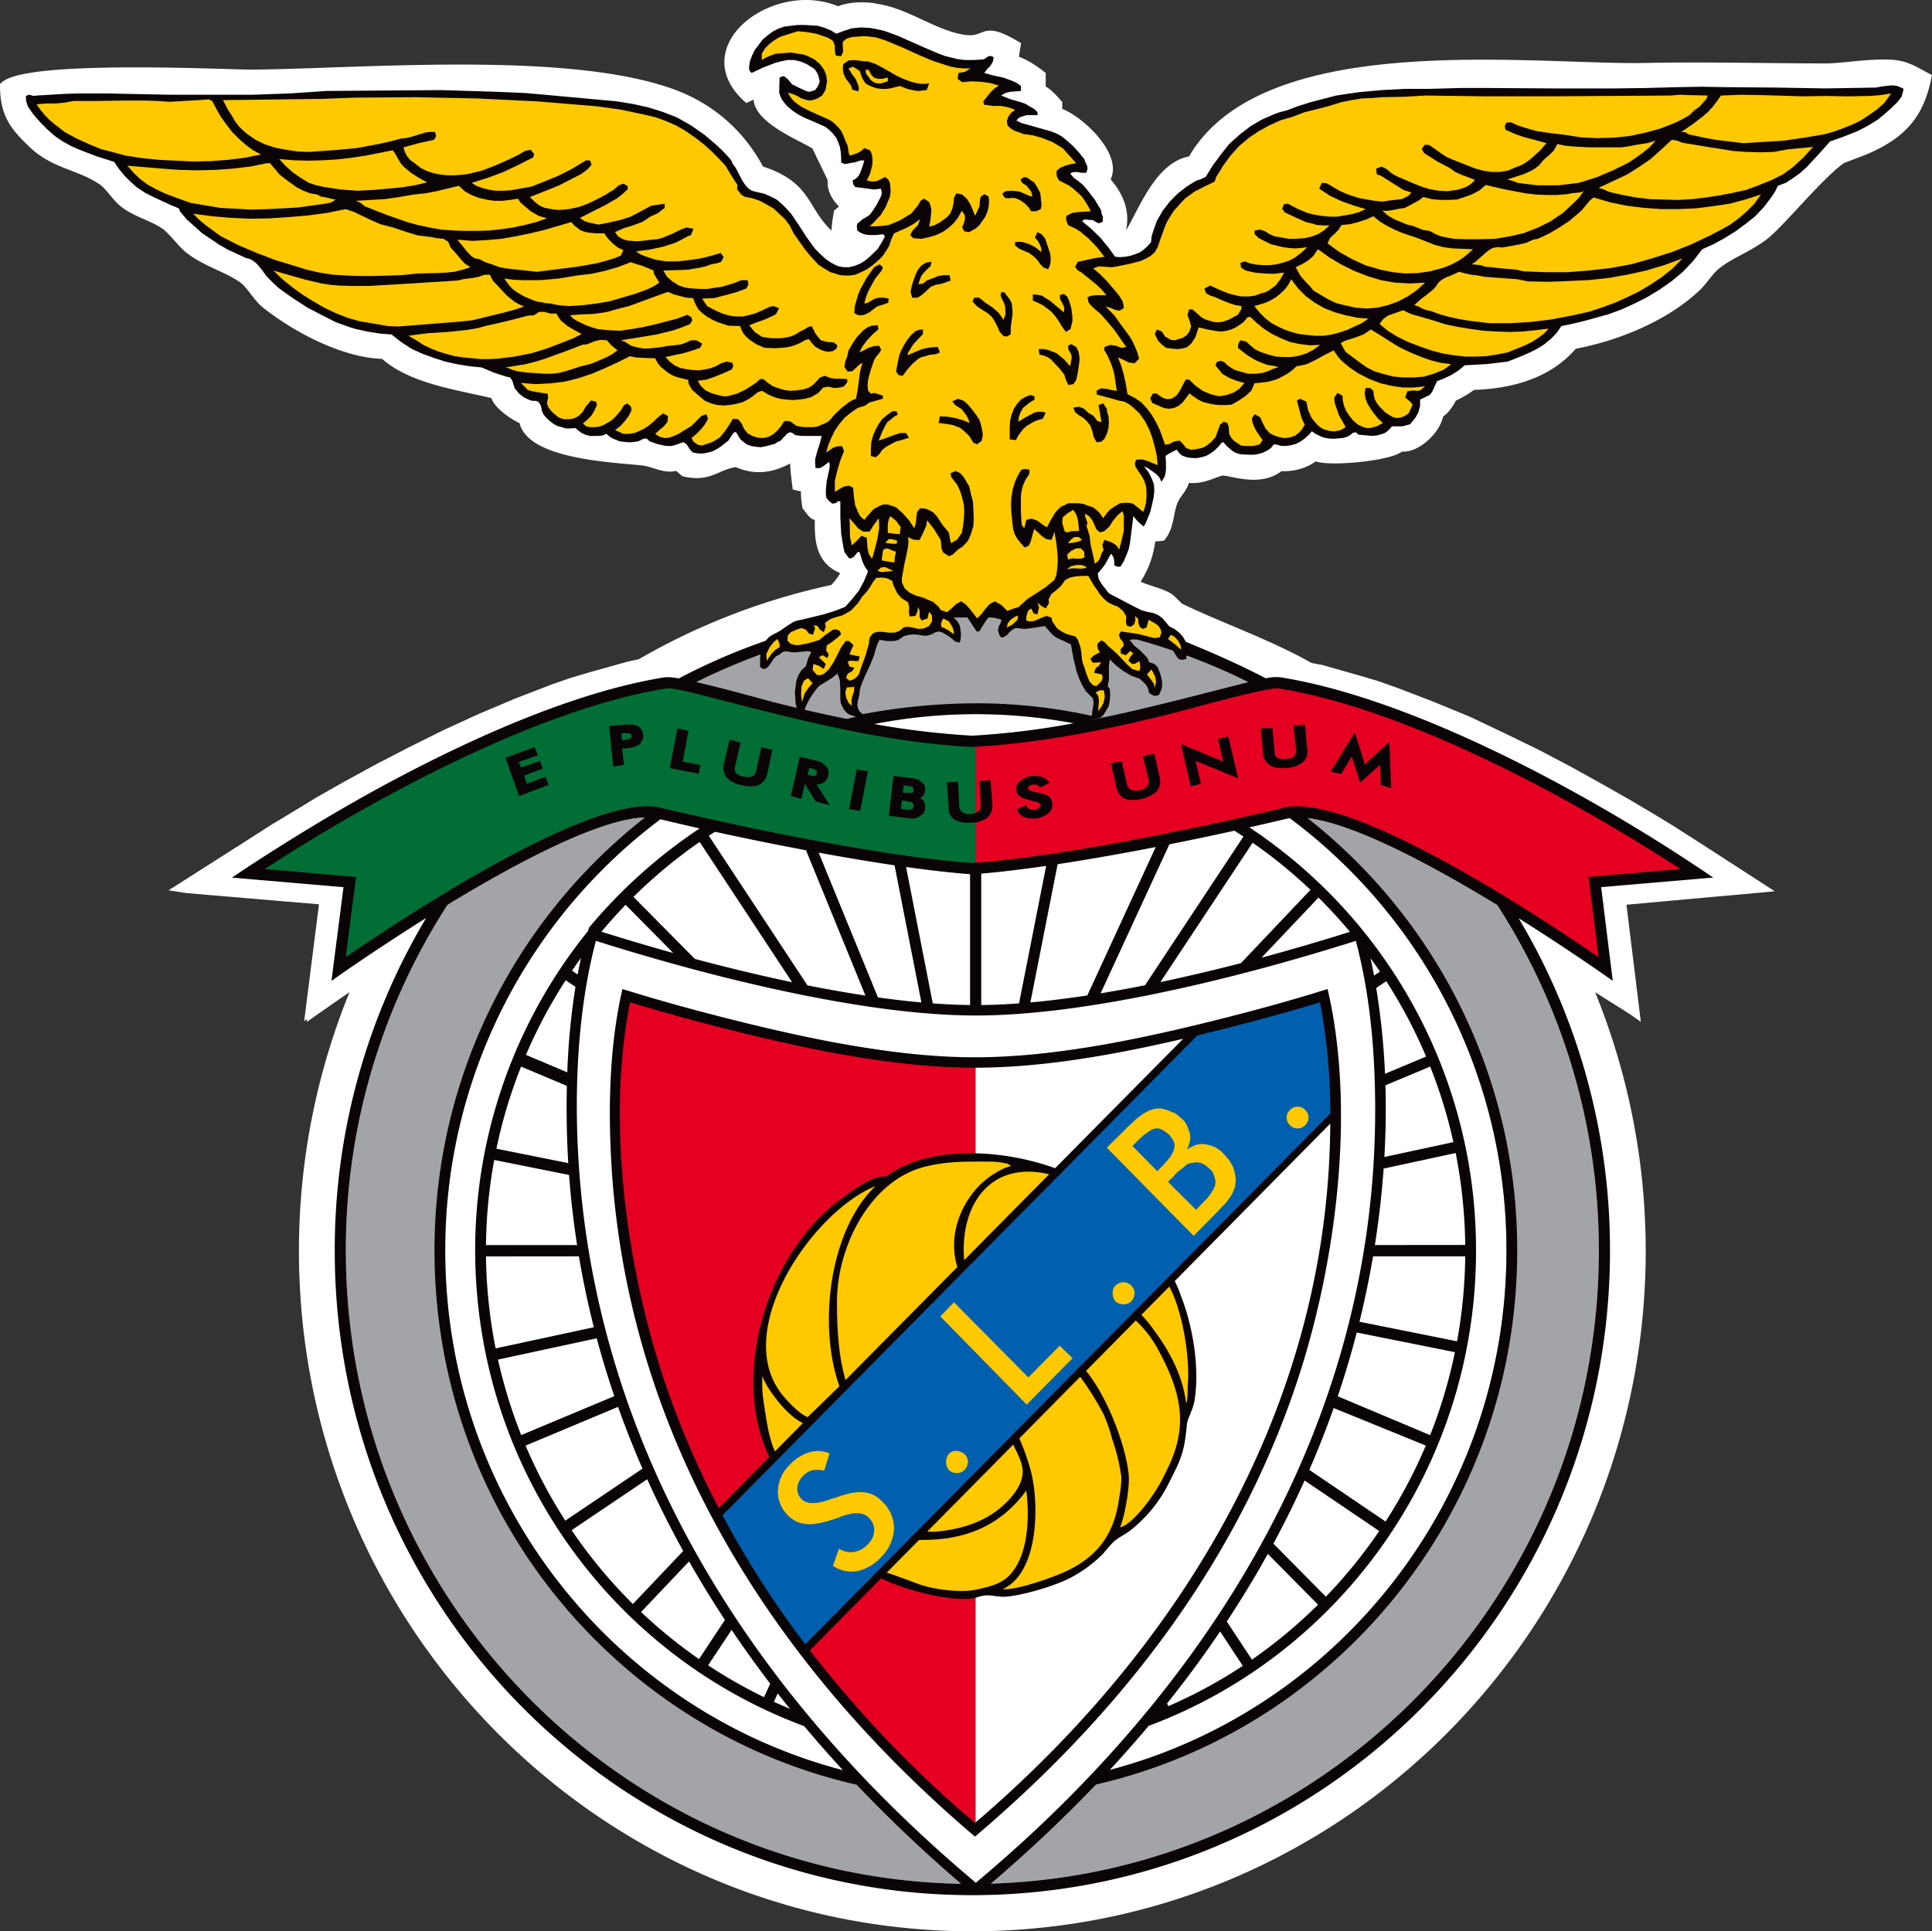 <svg xmlns="http://www.w3.org/2000/svg" width="502.129" height="502"><rect width="100%" height="100%" fill="#333333" stroke="none"/><g data-name="Group 36"><g fill="#fff" data-name="Path 30"><path d="M252.655 501.5a173.5 173.5 0 0 1-35.131-3.587 172 172 0 0 1-32.736-10.287 174 174 0 0 1-29.633-16.273 176.4 176.4 0 0 1-25.825-21.546 177.5 177.5 0 0 1-21.314-26.106 177 177 0 0 1-16.097-29.955 177 177 0 0 1-10.175-33.09 179 179 0 0 1-3.549-35.512 178.6 178.6 0 0 1 3.72-36.257 178 178 0 0 1 10.027-32.363 919 919 0 0 0-10.644 7.406l-.933.658.093-.705-.77.512.138-1.086 3.639-28.705-34.858-2.945-.017-.001-.018-.003-2.065-.323-1.31-.204 1.118-.711 16.603-10.573 7.681-4.92.006-.005.006-.003 5.633-3.395 6.296-3.837.007-.004.007-.004 7.194-4.078.004-.002.003-.002 8.04-4.394.006-.003.004-.003 8.464-4.388.004-.002.003-.002 8.821-4.394.007-.004.007-.003 9.387-4.311.007-.003.007-.003 9.392-3.973.007-.003.008-.003 9.733-3.76.01-.004.008-.003 4.924-1.69.01-.003.01-.002 4.885-1.461.005-.002.005-.001 4.764-1.322 4.77-1.339.014-.004.014-.003 3.111-.678a172.2 172.2 0 0 1 50.126-19.318c.837-.883 1.955-2.166 2.622-3.6l-.162-.33c-6.271-2.453-6.658-8.163-6.476-14.03a.9.9 0 0 1-.377.076c-.81 0-1.566-1.004-2.523-2.274l-.277-.366-.076-.1-.02-.125c-.227-1.435-.422-2.957-.347-4.431l-1.843-.426-.342-.08-.042-.347q-.052-.428-.107-.86c-.247-1.973-.501-4.004-.482-6.006-3.013 1.757-5.844 2.613-8.63 2.613-1.986 0-3.99-.449-5.957-1.334-1.907.316-3.268.906-4.585 1.478-1.654.718-3.217 1.397-5.565 1.397-1.033 0-2.141-.13-3.39-.398l-.122-.027-.096-.081-1.7-1.444a5.3 5.3 0 0 1-1.709.263c-1.4 0-2.814-.443-4.18-.872-.943-.295-1.833-.574-2.631-.677-.893-.114-2.153-.226-3.612-.355-4.45-.394-11.177-.989-16.895-2.5-3.169-.838-5.71-1.878-7.55-3.092-2.12-1.399-3.392-3.074-3.784-4.983-1.167-.46-2.873-1.517-4.282-2.662-1.267-1.03-2.763-2.5-3.041-3.884-1.691-.413-3.47-.796-5.346-1.2-8.112-1.751-17.298-3.733-23.262-9.058-2.487-.079-5.184-.51-8.02-1.285-2.655-.725-5.44-1.751-8.28-3.05-5.031-2.303-10.197-5.462-14.545-8.895-1.14-.902-2.133-2.188-3.093-3.43-.989-1.28-1.923-2.489-2.927-3.186-1.88-1.307-3.964-2.275-6.17-3.3-2.6-1.208-5.288-2.457-7.68-4.328-1.06-.832-2.108-2.01-3.121-3.15-1.1-1.238-2.238-2.519-3.295-3.222-1.458-.97-3.025-1.662-4.685-2.395-1.963-.867-3.993-1.764-5.827-3.162-1.064-.807-2.013-1.95-2.931-3.054-.928-1.117-1.804-2.171-2.716-2.798-2.43-1.674-4.936-2.64-7.59-3.664-3.494-1.347-7.108-2.74-10.424-5.868-2.617-2.47-4.496-4.479-5.776-6.856C1.104 28.68.507 25.937.5 22.267v-.212l.151-.148c1.527-1.485 5.736-2.517 12.869-3.153 5.508-.492 12.82-.741 21.732-.741 9.384 0 18.44.267 24.433.445 2.794.082 4.812.142 5.792.142l.182-.001c5.96-.061 12.942-.303 20.333-.558 10.311-.356 21.998-.76 33.508-.76 11.517 0 21.206.402 29.62 1.227 10.218 1.001 18.405 2.6 25.03 4.885 5.243 1.81 9.946 4.481 13.977 7.938 3.974 3.408 7.281 7.567 9.833 12.365 3.758 1.217 6.5 2.68 8.62 4.596 1.93 1.746 3.095 3.638 4.329 5.642 1.408 2.287 2.859 4.645 5.617 7.09a44 44 0 0 1 .677-5.831l.032-.177.138-.116 1.435-1.206c-.93-.825-1.73-1.814-2.284-2.834-.744-1.366-1.046-2.775-.879-4.086l-4.107-8.509c-.685-.455-1.817-1.043-3.119-1.72-2.627-1.365-5.897-3.064-8.397-5.103-1.409-1.148-2.387-2.25-2.992-3.368-.535-.99-.76-1.982-.674-2.96l-1.999.933-.3.14-.245-.221c-2.393-2.147-3.956-4.479-4.646-6.93-.637-2.264-.52-4.561.348-6.829 1.23-3.215 3.943-6.18 7.637-8.348C200.842 1.693 205.215.5 209.467.5c2.96 0 5.765.562 8.345 1.67 1.667-.706 3.702-1.065 6.052-1.065.885 0 1.83.052 2.809.152l.018.002.019.004 2.297.41.005.001.005.001c3.71.747 7.168 2.355 10.512 3.91 3.37 1.566 6.854 3.186 10.52 3.867.75.14 1.412.207 2.026.207 1.324 0 2.141-.324 2.932-.638.695-.276 1.414-.561 2.377-.561 1.652 0 3.861.878 7.162 2.849l.293.175-.056.336-.54 3.247c2.202.773 4.393 2.055 6.854 4.007l.189.15V22.8c1.367.63 3.17 2.59 4.173 3.77l.12.14v1.943c1.926.678 4.492 2.357 6.808 4.469 2.793 2.546 4.845 5.329 5.78 7.835.817 2.196.781 4.127-.107 5.744 1.76 2.012 2.963 3.964 3.671 5.958.819 2.302.963 4.7.431 7.128l.389.573h.416c.717-1.192 1.467-2.632 2.259-4.15 1.611-3.094 3.438-6.6 5.722-9.466 2.617-3.282 5.366-5.123 8.396-5.62a34.6 34.6 0 0 1 5.454-7.145c2.1-2.12 4.559-4.074 7.306-5.808 5.047-3.185 11.297-5.765 18.577-7.67 6.429-1.68 13.596-2.855 21.912-3.59 6.812-.601 14.314-.894 22.934-.894 8.178 0 16.207.264 23.29.498 5.858.192 11.39.374 16.036.374 1.083 0 2.066-.01 3.004-.029 3.82-.078 7.89-.117 12.441-.117 5.709 0 11.506.06 17.112.12 5.612.059 11.415.12 17.135.12 1.69 0 3.932-.218 6.306-.449 2.758-.268 5.885-.572 8.646-.572 2.034 0 3.658.16 4.966.491 1.784.457 3.693 1.491 5.377 2.404.486.264.946.513 1.39.742l.335.173-.074.37c-1.02 5.089-2.719 8.888-5.345 11.957-2.51 2.935-5.976 5.302-10.905 7.447l-.01.005-.01.004-6.24 2.4c-3.329 2.382-7.837 7.236-11.817 11.522-2.554 2.75-4.965 5.347-6.936 7.177-2.289 2.123-5.036 3.597-7.693 5.024-2.323 1.247-4.517 2.425-6.327 3.968-.874.749-1.668 1.747-2.508 2.803-.752.946-1.53 1.925-2.383 2.721-4.044 3.773-9.121 7.047-15.092 9.731-5.284 2.376-11.135 4.202-16.931 5.285a27 27 0 0 1-5.522 4.887c-1.955 1.305-4.148 2.403-6.52 3.263-4.115 1.493-8.804 2.321-14.328 2.53-1.653 1.2-3.236 2.128-4.955 2.906-.26.682-.875 1.636-1.417 2.341-.73.948-1.37 1.546-1.911 1.786-.32 1.886-1.601 4.052-3.482 5.862-2.07 1.992-4.406 3.134-6.412 3.134q-.275 0-.542-.028c-1.199 1.048-4.363 1.765-6.885 2.19-3.334.562-7.205.897-10.357.897-2.455 0-4.166-.197-5.097-.588-2.14 1.643-5.12 2.617-8.042 2.617q-.451 0-.896-.031c-1.916 1.514-4.247 2.251-7.119 2.251-2.102 0-4.082-.395-5.674-.713-.984-.197-1.835-.366-2.375-.366-.19 0-.295.021-.35.039a64 64 0 0 0-1.87.661c-1.887.691-3.378 1.237-5.53 1.237-.449 0-.91-.024-1.397-.072-.262 1.3-1 2.334-1.715 3.337-.482.676-.937 1.315-1.244 2.018-.492 1.122-.736 2.34-.994 3.63-.407 2.031-.827 4.132-2.28 5.929l-.133.165-.212.018-2.24.198c-.46 4.059-1.762 7.619-4.067 11.128 1.237.61 2.546 1.037 3.816 1.452 1.459.477 2.968.97 4.335 1.732.644.357 1.335 1.049 2.003 1.718.472.473 1.007 1.009 1.282 1.14 4.39 2.085 8.788 3.942 13.041 5.738 7.055 2.98 13.72 5.793 20.497 9.61l2.976.567.022.005.022.006 4.754 1.361 4.63 1.31.004.002h.003l4.897 1.456.012.004.012.004 4.81 1.7.005.002.005.002.571.217 1.412.533 7.494 2.884.005.002.006.002 9.43 3.878.012.005.012.006 9.074 4.305.002.001.003.002 8.793 4.283.007.003.007.004 8.397 4.41.005.004.005.002 7.706 4.278 7.159 4.058.004.002.004.002 6.304 3.728.002.002.003.002 5.441 3.31.005.004.005.003 7.7 4.928 16.143 10.44 1.21.782-1.434.135-1.529.145-22.21 2-12.446 1.131 3.526 28.716.138 1.12-.922-.65c-1.324-.935-3.124-2.057-5.207-3.357-1.918-1.195-4.045-2.522-6.195-3.95a178 178 0 0 1 10.042 32.493 178.4 178.4 0 0 1 3.687 36.06c0 11.96-1.195 23.915-3.551 35.531a176.7 176.7 0 0 1-10.184 33.1 177 177 0 0 1-16.109 29.955 177.5 177.5 0 0 1-21.329 26.102 176.5 176.5 0 0 1-25.843 21.539 174 174 0 0 1-29.651 16.265 172.4 172.4 0 0 1-32.754 10.28 173.8 173.8 0 0 1-35.149 3.584"/><path d="M209.467 1c-14.202.002-27.736 13.452-15.32 24.593l2.89-1.35c-2 6.384 11.662 11.445 14.894 13.684l4.231 8.767c-.428 2.722 1.425 5.416 3.425 7l-1.891 1.588a43 43 0 0 0-.703 6.795c-8.656-7.089-5.881-13.667-19.38-17.967-5.088-9.672-13.2-16.644-23.625-20.244-14.055-4.85-34.224-6.084-54.487-6.084-19.711 0-39.51 1.17-53.836 1.317h-.187c-6.492 0-58.543-2.606-64.477 3.167.011 7.361 2.478 10.589 7.557 15.383 5.666 5.345 12.156 5.489 17.954 9.484 1.908 1.31 3.595 4.294 5.667 5.866 3.28 2.5 7.205 3.356 10.486 5.54 2.088 1.388 4.259 4.677 6.446 6.393 4.32 3.378 9.635 4.695 13.828 7.612 2.083 1.444 3.803 4.86 6.045 6.633C76.97 85.483 89.27 92.05 99.717 92.305c7.282 6.622 19.659 8.066 28.864 10.35.06 2.316 5.243 5.889 7.31 6.578 1.472 9.433 25.093 9.988 31.463 10.805 2.556.328 5.842 2.322 8.558 1.211l1.923 1.634c6.825 1.467 7.98-1.645 13.503-2.506 5.364 2.472 10.267 1.34 15.047-1.667-.142 2.545.248 5.19.556 7.711l2.259.523c-.138 1.555.07 3.211.313 4.744 1.77 2.328 3.221 4.6 3.435-1.322-.192 7.239-1.423 14.978 6.183 17.822l.352.717c-.655 1.522-1.787 2.883-2.92 4.067a171.8 171.8 0 0 0-50.198 19.333l-3.187.695-4.771 1.338-4.765 1.323-4.886 1.46-4.924 1.69-9.733 3.76-9.393 3.973-9.386 4.311-8.82 4.395-8.464 4.388-8.041 4.395-7.194 4.078-6.298 3.839-5.634 3.394-7.683 4.922-16.602 10.572 2.066.323 35.376 2.989-3.704 29.222.775-.517-.088.667a899 899 0 0 1 12.058-8.372 177.2 177.2 0 0 0-14.372 69.994c0 97.023 77.986 175.856 173.96 175.856 96.018 0 174.07-78.766 174.07-175.856a177.3 177.3 0 0 0-14.344-69.905c4.93 3.366 9.97 6.25 12.805 8.25l-3.589-29.228 12.96-1.178 22.208-2 1.529-.145-16.142-10.438-7.7-4.928-5.44-3.311-6.305-3.728-7.155-4.056-7.705-4.278-8.397-4.41-8.794-4.284-9.074-4.305-9.43-3.878-7.491-2.884-1.984-.75-4.81-1.7-4.896-1.455-4.633-1.311-4.754-1.361-3.056-.584c-11.003-6.205-22.12-9.928-33.58-15.372-.747-.356-2.209-2.261-3.313-2.872-2.65-1.478-5.799-1.895-8.634-3.434 2.49-3.644 3.907-7.388 4.34-11.777l2.65-.234c2.264-2.8 1.897-6.46 3.205-9.444.857-1.961 2.77-3.423 2.995-5.706 3.907.494 5.584-.594 9.063-1.75 1.14-.376 4.686 1.015 8.555 1.015 2.358 0 4.835-.517 6.96-2.265 3.11.266 6.6-.667 9.034-2.66 2.754 1.66 20.082.043 22.225-2.44 4.106.673 9.706-4.733 10.162-8.822 1.033-.122 3.083-3.061 3.375-4.111 1.868-.828 3.534-1.822 5.188-3.034 9.843-.35 19.61-2.783 26.276-10.644 11.145-2.056 23.516-7.056 31.947-14.922 1.742-1.628 3.176-4.056 4.907-5.54 3.969-3.382 9.805-5.082 14.004-8.977 5.133-4.767 13.398-14.9 18.856-18.778l6.298-2.422c9.316-4.055 13.965-9.1 15.96-19.044-2.022-1.045-4.446-2.54-6.66-3.106-5.254-1.328-14.757.544-19.796.544-15.587 0-31.085-.444-46.677-.122q-1.445.03-3.015.03c-10.268 0-24.384-.873-39.326-.873-30.191 0-63.77 3.56-75.869 25.066-8.535 1.188-12.75 13.333-16.41 19.277h-.962l-.66-.972c1.204-5.111-.786-9.344-4.182-13.128 3.874-6.072-7.2-16.205-12.365-17.744v-2.123c-.847-.994-2.985-3.372-4.293-3.75v-3.677c-2.17-1.722-4.468-3.211-7.106-4.061l.61-3.667c-8.605-5.137-7.695-1.579-12.215-1.579a11.6 11.6 0 0 1-2.118-.215c-7.359-1.367-13.64-6.29-21.038-7.778l-2.297-.411c-2.859-.295-6.14-.24-8.81.96C215.135 1.53 212.289 1 209.467 1m0-1h.004c2.95 0 5.755.548 8.343 1.628 1.691-.679 3.724-1.023 6.05-1.023.902 0 1.864.052 2.86.155l.037.004 2.355.421c3.767.759 7.253 2.38 10.624 3.946 3.495 1.625 6.797 3.16 10.4 3.83.71.131 1.36.198 1.935.198 1.229 0 1.966-.292 2.747-.603.739-.293 1.503-.596 2.561-.596 1.772 0 3.99.873 7.42 2.92l.585.35-.584 3.51c2.123.802 4.244 2.07 6.604 3.942l.378.3v3.513c1.327.738 2.891 2.385 4.054 3.75l.239.28v1.78c1.954.765 4.378 2.38 6.645 4.447 2.85 2.6 4.95 5.451 5.91 8.03.434 1.165.64 2.282.614 3.32a6.2 6.2 0 0 1-.59 2.527c1.682 1.97 2.845 3.893 3.545 5.862.826 2.325.991 4.742.492 7.191l.05.073c.647-1.109 1.325-2.41 2.037-3.777 1.622-3.113 3.46-6.642 5.775-9.546 2.63-3.3 5.406-5.188 8.47-5.76a35 35 0 0 1 5.416-7.045c2.127-2.147 4.615-4.125 7.395-5.88 5.09-3.211 11.387-5.812 18.717-7.73 6.456-1.688 13.65-2.867 21.994-3.604 6.827-.603 14.343-.896 22.978-.896 8.186 0 16.22.264 23.307.498 5.853.192 11.382.374 16.02.374 1.077 0 2.056-.01 2.993-.028 3.824-.08 7.898-.118 12.453-.118 5.71 0 11.508.06 17.116.12 5.61.058 11.412.12 17.129.12 1.667 0 3.896-.217 6.257-.447 2.77-.269 5.91-.574 8.695-.574 2.076 0 3.74.166 5.088.506 1.846.473 3.784 1.523 5.493 2.45q.724.395 1.382.737l.67.346-.148.74c-1.039 5.175-2.772 9.047-5.456 12.183-2.562 2.995-6.084 5.404-11.086 7.58l-.04.017-6.179 2.377c-3.283 2.366-7.748 7.173-11.691 11.42-2.56 2.756-4.978 5.36-6.962 7.203-2.336 2.166-5.112 3.656-7.796 5.097-2.3 1.235-4.47 2.4-6.24 3.909-.837.717-1.616 1.696-2.44 2.733-.764.96-1.554 1.954-2.433 2.775-4.085 3.811-9.208 7.116-15.229 9.822-5.268 2.368-11.094 4.194-16.872 5.288a27.6 27.6 0 0 1-5.508 4.844c-1.989 1.327-4.218 2.443-6.627 3.317-4.127 1.498-8.817 2.334-14.33 2.553a28 28 0 0 1-4.737 2.785c-.325.745-.926 1.647-1.408 2.274-.801 1.042-1.418 1.558-1.862 1.817-.405 1.928-1.708 4.084-3.58 5.887-2.162 2.08-4.625 3.273-6.759 3.273q-.192 0-.38-.013c-.542.418-1.349.79-2.483 1.148-1.194.377-2.702.72-4.481 1.02-3.36.566-7.262.904-10.44.904-2.887 0-4.3-.276-5.021-.52a12.9 12.9 0 0 1-3.566 1.81 14.7 14.7 0 0 1-4.552.739q-.371 0-.739-.02c-1.977 1.506-4.362 2.24-7.276 2.24-2.152 0-4.16-.4-5.772-.723-.958-.191-1.786-.356-2.277-.356a.8.8 0 0 0-.196.015 64 64 0 0 0-1.852.655c-1.857.68-3.461 1.267-5.702 1.267q-.494 0-1.014-.038c-.346 1.208-1.052 2.198-1.69 3.094-.467.654-.907 1.272-1.194 1.927-.47 1.073-.709 2.265-.962 3.528-.418 2.09-.85 4.252-2.381 6.145l-.267.33-2.259.2c-.485 3.786-1.703 7.152-3.785 10.455 1.056.473 2.162.834 3.24 1.187 1.483.484 3.015.985 4.424 1.77.705.39 1.421 1.108 2.114 1.802.374.375.94.941 1.143 1.041 4.379 2.08 8.772 3.936 13.02 5.73 6.734 2.843 13.695 5.782 20.477 9.594l2.94.56.043.013 4.754 1.361 4.643 1.314 4.945 1.471 4.83 1.708.571.217 1.418.535 7.512 2.892 9.479 3.9 9.082 4.309 8.822 4.297 8.417 4.422 7.713 4.282 7.171 4.065 6.315 3.734 5.46 3.324 7.7 4.927 18.565 12.006-4.397.415-22.212 2-11.931 1.085 3.738 30.443-1.844-1.3c-1.312-.926-3.107-2.045-5.184-3.34a317 317 0 0 1-4.85-3.068 178.7 178.7 0 0 1 9.452 31.085 179 179 0 0 1 3.697 36.161 179.6 179.6 0 0 1-3.561 35.63 177 177 0 0 1-10.213 33.194 177.5 177.5 0 0 1-16.155 30.04 178 178 0 0 1-21.389 26.176 177 177 0 0 1-25.916 21.6 174.7 174.7 0 0 1-29.737 16.311 173 173 0 0 1-32.849 10.31 174.3 174.3 0 0 1-35.25 3.595 174 174 0 0 1-35.232-3.598 172.6 172.6 0 0 1-32.832-10.316 174.6 174.6 0 0 1-29.718-16.32 177 177 0 0 1-25.899-21.607 178 178 0 0 1-21.374-26.18 177.6 177.6 0 0 1-16.142-30.04 177.3 177.3 0 0 1-10.204-33.184 179.6 179.6 0 0 1-3.559-35.61 179 179 0 0 1 3.73-36.36 178.5 178.5 0 0 1 9.414-30.897 935 935 0 0 0-9.253 6.45l-1.866 1.317.098-.745-.763.51 3.848-30.362-34.408-2.91-4.683-.73 18.837-11.995 7.704-4.935 5.629-3.392 6.326-3.855 7.207-4.086 8.06-4.404 8.478-4.397 8.85-4.408 9.414-4.323 9.421-3.984 9.77-3.774 4.962-1.701 4.905-1.467 4.764-1.322 4.826-1.353 3.035-.66a172.7 172.7 0 0 1 50.051-19.303c.747-.796 1.685-1.892 2.303-3.102-3.127-1.291-5.083-3.512-5.974-6.777-.59-2.163-.662-4.598-.604-7.055-.992-.09-1.788-1.146-2.783-2.467l-.276-.364-.153-.2-.039-.25c-.21-1.328-.393-2.73-.367-4.115l-2.124-.491-.085-.695-.107-.859c-.214-1.711-.434-3.466-.479-5.218-2.817 1.52-5.492 2.263-8.137 2.263-2.01 0-4.035-.443-6.022-1.316-1.771.312-3.066.874-4.32 1.419-1.629.707-3.313 1.438-5.765 1.438-1.069 0-2.212-.134-3.494-.41l-.246-.052-1.684-1.43a6 6 0 0 1-1.593.205c-1.477 0-2.927-.455-4.33-.895-.92-.288-1.79-.561-2.545-.658-.883-.113-2.139-.224-3.593-.353-4.467-.395-11.218-.993-16.978-2.515-3.221-.851-5.811-1.914-7.697-3.158-2.14-1.412-3.464-3.105-3.94-5.039-1.198-.522-2.82-1.54-4.166-2.635-1.73-1.405-2.78-2.699-3.136-3.857-1.598-.384-3.276-.746-5.04-1.127-8.113-1.75-17.291-3.73-23.355-9.053-2.476-.094-5.15-.53-7.955-1.296-2.681-.732-5.492-1.768-8.356-3.078-5.067-2.319-10.268-5.5-14.646-8.957-1.19-.94-2.202-2.25-3.18-3.517-.964-1.248-1.875-2.427-2.816-3.08-1.845-1.283-3.91-2.242-6.096-3.258-2.626-1.22-5.34-2.48-7.778-4.387-1.096-.86-2.158-2.056-3.186-3.212-1.08-1.215-2.195-2.47-3.198-3.137-1.422-.947-2.97-1.63-4.61-2.355-1.99-.879-4.047-1.788-5.928-3.221-1.109-.842-2.077-2.006-3.013-3.133-.905-1.089-1.76-2.117-2.614-2.705-2.381-1.64-4.861-2.597-7.487-3.61-3.54-1.364-7.2-2.775-10.587-5.97-2.653-2.505-4.561-4.547-5.873-6.983C.623 28.84.007 26.024 0 22.267v-.423l.303-.295c.89-.865 2.522-1.56 4.992-2.124 2.094-.478 4.846-.872 8.18-1.17 5.522-.492 12.85-.742 21.777-.742 9.389 0 18.449.267 24.444.445 2.791.082 4.807.142 5.781.142l.177-.001c5.954-.061 12.934-.302 20.323-.558 10.314-.356 22.005-.76 33.523-.76 11.533 0 21.238.402 29.669 1.229 10.257 1.006 18.482 2.612 25.144 4.91 5.303 1.832 10.06 4.534 14.14 8.032 3.972 3.406 7.285 7.553 9.853 12.332 8.32 2.74 10.609 6.457 13.029 10.388 1.25 2.03 2.535 4.119 4.755 6.266a45 45 0 0 1 .621-4.835l.065-.354 1.278-1.075a11.1 11.1 0 0 1-1.97-2.575c-.766-1.408-1.092-2.866-.952-4.238l-3.983-8.253c-.672-.43-1.742-.986-2.96-1.619-2.648-1.376-5.943-3.088-8.483-5.16-1.46-1.19-2.48-2.34-3.116-3.518q-.65-1.205-.74-2.41l-1.88.878-.492-.441c-4.756-4.268-6.33-9.35-4.432-14.308 1.272-3.32 4.06-6.375 7.85-8.601 3.766-2.21 8.23-3.428 12.57-3.429"/></g></g><g data-name="Group 37"><path fill="#a2a4a7" d="M171.636 212.955a139.83 139.83 0 0 0-55.92 112.178c0 64.911 43.939 119.489 103.372 135.006a361 361 0 0 0 30.7 29.522c-88.527-1.556-159.9-74.661-159.9-164.528a165.2 165.2 0 0 1 26.422-89.944c20.038-12.183 43.488-24.395 54.161-22.511ZM391.53 325.133a139.83 139.83 0 0 0-56.343-112.495c10.8-1.661 34.085 10.505 53.952 22.611a165.1 165.1 0 0 1 26.4 89.884c0 89.189-70.3 161.873-158 164.478a364 364 0 0 0 30.887-29.544c59.291-15.595 103.104-70.122 103.104-134.934M252.666 160.494a160.8 160.8 0 0 1 71.776 16.811l-2.039.511c-14.437 3.65-28.765 7.506-43.34 10.178a137.7 137.7 0 0 0-51.892.2c-9.167-1.617-17.889-3.628-25.555-5.55-2.468-.617-12.937-3.6-20.642-5.35a160.6 160.6 0 0 1 71.692-16.8" data-name="Path 31"/></g><g data-name="Group 38"><path fill="#1a1818" d="m304.755 353.478-9.353-10.094 1.4-1.411.539.539.533.544.44.55.429.533.423.545.544.65.429.65-1.5 1.2-.324-.55-.44-.539-.533-.65-.539-.539-.417-.55-.435-.545Z" data-name="Path 32"/></g><g data-name="Group 39"><path fill="#1a1818" d="m264.584 373.454-1.616-.321-25.239 25.51 1.4 1.3 25.233-25.507-1.608-.333 1.826-.65-.432-1.521-1.18 1.2z" data-name="Path 33"/></g><g data-name="Group 40"><path fill="#1a1818" d="M248.895 329.587v.11l.112.216 1.829-.648-.114-.218.114.108z" data-name="Path 34"/></g><g data-name="Group 41"><path fill="#1a1818" d="m200.25 379.316 1.609.329 1.073-1.087-1.4-1.412-1.082 1.09 1.62.321-1.824.758.536 1.409 1.073-1.08-1.609-.329Z" data-name="Path 35"/></g><g data-name="Group 42"><path fill="#1a1818" d="M304.755 332.198h-1.4l-8.812 8.9 1.4 1.411 8.81-9.011h-1.4l1.4-1.3-.642-.759-.755.759Z" data-name="Path 36"/></g><g data-name="Group 43"><path fill="#1a1818" d="M294.546 341.1v1.522h.113v.111h.1l.216.105v.105h.109v.111l.105.105h.114v.117h.1v.1l1.393-1.409-.106-.108-.1-.113-.1-.108h-.105v-.111l-.113-.11h-.1l-.108-.1-.111-.108v-.113 1.411l-1.4-1.411-.751.764.751.648v-1.411Z" data-name="Path 37"/></g><g data-name="Group 44"><path fill="#1a1818" d="m287.456 348.262-7.2 7.276 1.287 1.408 7.207-7.27-1.3-1.414Z" data-name="Path 38"/></g><g data-name="Group 45"><path fill="#1a1818" d="m295.726 340.993-1.18.108-7.091 7.162 1.3 1.414 7.194-7.165-1.287.111 1.068-1.63-.643-.429-.537.537 1.18-.108Z" data-name="Path 39"/></g><g data-name="Group 46"><path fill="#1a1818" d="m281.662 355.645-1.4-.108-17.29 17.6 1.4 1.3 17.177-17.491-1.394-.108 1.511-1.193-.654-.869-.75.761z" data-name="Path 40"/></g><g data-name="Group 47"><path fill="#1a1818" d="m238.477 398.311-.748.332-9.557 9.664 1.286 1.411 9.675-9.775-.656.329z" data-name="Path 41"/></g><g data-name="Group 48"><path fill="#1a1818" d="m211.201 370.202-.321.318-7.948 8.037-1.4-1.412 8.276-8.362 9.376-9.473 30.041-30.376 24.48-24.857 1.4 1.412-24.493 24.871-1.071 1.079-29.529 29.85-1.181 1.2-7.627 7.715Z" data-name="Path 42"/></g><g data-name="Group 68"><g data-name="Group 55"><g data-name="Group 52"><g data-name="Group 50"><path fill="#006e35" d="m254.492 225.579-6.134-.434-6.33-.758-13.75-1.953-13.852-2.391-13.319-2.607-21.162-4.657-8.591-1.962-2.037-.212h-2.253l-2.469.434-2.691.428-2.792.769-3.117.971-6.334 2.5-6.879 3.032-6.973 3.484-7.089 3.9-7.095 4.022-13.1 7.921-10.954 7.064-10.31 6.949 2.9-22.92-26.964-2.38 2.9-1.847 7.627-4.886 5.583-3.371 6.226-3.791 7.09-4.021 7.947-4.344 8.389-4.34 8.7-4.343 9.237-4.244 9.235-3.909 9.557-3.682 4.726-1.631 4.726-1.41 4.729-1.31 4.617-1.3 4.51-.98 4.613-.858h1.4l2.147.429 6.23 1.409 8.593 2.174 10.3 2.722 11.826 2.818 6.442 1.41 6.661 1.3 6.657 1.089 6.87.972 6.879.65 6.88.552v33.542Z" data-name="Path 44"/></g><g data-name="Group 51"><path fill="#e50021" d="m253.628 225.796 5.907-.537 6.446-.764 13.531-1.849 13.642-2.379 13-2.5 20.938-4.559 8.382-1.952 2.037-.216h2.26l2.36.32 2.682.548 2.906.758 2.89.873 6.346 2.49 6.652 3.04 6.885 3.372 6.977 3.791 6.978 4.022 13 7.813 10.736 6.847 10.094 6.951-2.788-22.591 26.417-2.39-2.68-1.731-7.627-4.879-5.373-3.264-6.227-3.692-7.087-4.017-7.626-4.234-8.279-4.342-8.7-4.23-8.9-4.244-9.253-3.798-9.344-3.593-4.621-1.616-4.721-1.426-4.612-1.3-4.516-1.3-4.611-.873-4.409-.866h-1.4l-2.154.329-6.124 1.41-8.379 2.169-10.2 2.712-11.7 2.721-6.339 1.41-6.442 1.193-6.656 1.2-6.66.863-6.878.758-6.763.444v33.108Z" data-name="Path 45"/></g></g><g data-name="Group 54"><path fill="#0a0406" fill-rule="evenodd" d="m246.534 203.76 2.05-.111.313 5.861a2.19 2.19 0 0 0 .973 1.95 3.57 3.57 0 0 0 2.363.556 5.1 5.1 0 0 0 2.358-.767 2.44 2.44 0 0 0 .753-2.067l-.319-5.755 2.044-.206.418 6.072a3.69 3.69 0 0 1-1.182 2.939 6.53 6.53 0 0 1-3.974 1.195 7.2 7.2 0 0 1-4.072-.767 3.09 3.09 0 0 1-1.291-2.817Zm-15.036 7.928 1.083-9.561 3.325.444a13.6 13.6 0 0 1 2.044.322 3.7 3.7 0 0 1 1.077.533 3.6 3.6 0 0 1 .857.872 2.6 2.6 0 0 1 .1 1.305 1.83 1.83 0 0 1-.643 1.195 2.75 2.75 0 0 1-1.391.544 4.35 4.35 0 0 1 1.715.978 2.3 2.3 0 0 1 .319 1.733 1.5 1.5 0 0 1-.319.978 2.9 2.9 0 0 1-.863.761 3.05 3.05 0 0 1-1.4.539c-.527 0-1.39-.1-2.681-.217Zm2.687-5.217h.753a6.5 6.5 0 0 0 2.148 0 .92.92 0 0 0 .747-.972 1.57 1.57 0 0 0-.313-1.2 6.8 6.8 0 0 0-2.155-.539l-.857-.111Zm-.533 4.128.753.117c.752.095 1.286.206 1.715.206.324 0 .643-.111.857-.111a2.5 2.5 0 0 0 .649-.539.94.94 0 0 0 .208-.65c.115-.217 0-.539-.1-.872a1.1 1.1 0 0 0-.643-.539c-.11-.217-.428-.217-.753-.217-.1-.111-.533-.111-.857-.211l-.753-.111-.648-.111Zm-12.459-.65 1.83-9.45 2.039.333-1.83 9.439Zm-12.245-7.056-.973 4.228-1.929-.539 2.155-9.333 2.9.65c.857.222 1.5.428 1.929.539a3.9 3.9 0 0 1 1.074.761 2.45 2.45 0 0 1 .753 1.089 2.2 2.2 0 0 1 0 1.189 2.31 2.31 0 0 1-1.077 1.633 4.1 4.1 0 0 1-2.369.317l3.331 5.217-2.358-.544-3.22-5.206Zm.429-1.194.324.1a7.9 7.9 0 0 0 2.253.328 1.38 1.38 0 0 0 .753-.978 1.09 1.09 0 0 0-.324-1.189 3.3 3.3 0 0 0-2.039-.761l-.324-.111Zm-19.445-8.906 2.051.539-1.292 5.644a2.83 2.83 0 0 0 .22 2.172 3.68 3.68 0 0 0 2.253 1.094 3.4 3.4 0 0 0 2.572-.117c.648-.217.967-.761 1.181-1.628l1.291-5.75 2.039.539-1.291 5.861a3.54 3.54 0 0 1-1.934 2.5 6.9 6.9 0 0 1-4.182 0 6.1 6.1 0 0 1-3.661-1.85 3.85 3.85 0 0 1-.643-3.139Zm-28.672 1.411.429 4.234-1.934.328-.962-9.661 3.111-.222a7.1 7.1 0 0 1 2.039-.106 4.3 4.3 0 0 1 1.292.222 1.7 1.7 0 0 1 .967.756 2.02 2.02 0 0 1 .539 1.3 1.6 1.6 0 0 1-.22 1.189 2.56 2.56 0 0 1-.863 1.089 8 8 0 0 1-1.061.433 9 9 0 0 1-2.149.333h-.44Zm0-1.3h.533a8.3 8.3 0 0 0 2.259-.544c.434-.222.544-.544.544-1.083a1.06 1.06 0 0 0-.759-.983 4.96 4.96 0 0 0-2.252-.111l-.55.111Zm197.834 5.861v-.644a1.6 1.6 0 0 0 .11-.65c-.11.206-.22.317-.324.533l-.533.544-4.617 4.122-1.94-5.978c-.11-.317-.11-.428-.209-.744a5 5 0 0 0-.115-.55c-.1.111-.1.328-.209.55s-.214.317-.33.539l-2.566 4.228-1.824-.428 5.468-8.9 2.149 6.833c0 .217.11.217.11.544a2.45 2.45 0 0 1 .22.972 3.4 3.4 0 0 1 .846-.867c.11-.106.11-.211.214-.322l5.161-4.783.439 10.533-1.83-.65Zm-30.93-9.011 2.154-.106.533 5.861a2.15 2.15 0 0 0 .863 1.833 4.4 4.4 0 0 0 2.572.333 3.86 3.86 0 0 0 2.357-.761 3.1 3.1 0 0 0 .643-2.061l-.643-5.856 2.155-.117.533 5.867a3.22 3.22 0 0 1-1.077 3.15 7.1 7.1 0 0 1-3.858 1.3c-1.825.111-3.116 0-4.078-.65a3.36 3.36 0 0 1-1.621-2.822Zm-18.367 14.117-2.253-9.772 9.349 3.906a3 3 0 0 1 .747.433 4.5 4.5 0 0 1 .857.328l-1.4-6.406 1.824-.433 2.264 9.661-9.568-3.911a4 4 0 0 1-.748-.333 3.2 3.2 0 0 0-.753-.428l1.5 6.511Zm-20.51-5.106 1.929-.439 1.286 5.644a2.74 2.74 0 0 0 1.291 1.739 3.67 3.67 0 0 0 2.473.111 3.77 3.77 0 0 0 2.259-1.189 2.66 2.66 0 0 0 .423-2.061l-1.39-5.656 2.148-.539 1.286 5.75a3.7 3.7 0 0 1-.643 3.267 8.3 8.3 0 0 1-3.66 1.839 7.6 7.6 0 0 1-4.188 0 4.05 4.05 0 0 1-1.929-2.6Zm-24.383 11.834 1.61-.755a2.35 2.35 0 0 0 .857.872 3.13 3.13 0 0 0 1.72.095 1.58 1.58 0 0 0 1.4-.65.94.94 0 0 0 .423-.978c-.1-.539-.748-1.083-2.033-1.3-.22 0-.325 0-.429-.1a8.7 8.7 0 0 1-3.006-1.089 1.65 1.65 0 0 1-.857-1.411 2.06 2.06 0 0 1 .857-1.95 5.5 5.5 0 0 1 2.681-1.206 8.2 8.2 0 0 1 2.468.222 3.5 3.5 0 0 1 1.5.983l-1.6.855a2.7 2.7 0 0 0-.967-.644h-1.072a1.8 1.8 0 0 0-1.292.533 1.09 1.09 0 0 0-.429.983c.11.544.857.872 2.468 1.3a10.2 10.2 0 0 1 3.006.872 2.18 2.18 0 0 1 .863 1.517 2.33 2.33 0 0 1-.863 2.283 5.5 5.5 0 0 1-3.006 1.3 7.2 7.2 0 0 1-2.792-.317 2.44 2.44 0 0 1-1.507-1.415m-90.33-11.289 1.82-9.444 2.05.428-1.506 8.033 4.616.872-.319 1.411Zm-39.411 7.05-3.231-9.111 6.771-2.5.533 1.294-4.935 1.745.862 2.278 4.941-1.739.423 1.194-4.831 1.844.967 2.933 4.837-1.845.528 1.306Z" data-name="Path 46"/><g data-name="Group 53"><path fill="#0a0406" d="M251.683 213.872a7.1 7.1 0 0 1-3.644-.85 3.5 3.5 0 0 1-1.489-3.178l-.467-6.489 2.9-.15.335 6.283a1.78 1.78 0 0 0 .786 1.617 3.18 3.18 0 0 0 2.132.483 4.6 4.6 0 0 0 2.105-.678 2.04 2.04 0 0 0 .582-1.728l-.335-6.139 2.874-.289.451 6.511a4.13 4.13 0 0 1-1.33 3.289 6.85 6.85 0 0 1-4.221 1.294q-.346.024-.676.022Zm-4.7-9.711.407 5.65a2.7 2.7 0 0 0 1.094 2.489 6.8 6.8 0 0 0 3.819.7 6.14 6.14 0 0 0 3.727-1.089 3.3 3.3 0 0 0 1.038-2.617l-.39-5.605-1.214.122.3 5.344a2.86 2.86 0 0 1-.906 2.428 5.55 5.55 0 0 1-2.578.856h-.039a3.96 3.96 0 0 1-2.632-.645 2.6 2.6 0 0 1-1.132-2.283l-.292-5.411-1.2.061Zm22.248 8.594h-.033a7.6 7.6 0 0 1-2.951-.344 2.83 2.83 0 0 1-1.737-1.678l-.121-.356 2.374-1.121.154.45c.022.072.137.272.692.656a3.5 3.5 0 0 0 1.418.033 1.23 1.23 0 0 0 1.127-.489c.291-.222.4-.472.363-.594-.077-.367-.561-.811-1.709-1.011a.78.78 0 0 1-.643-.206 7.25 7.25 0 0 1-2.985-1.067 2.02 2.02 0 0 1-1.017-1.745 2.43 2.43 0 0 1 1.011-2.278 5.94 5.94 0 0 1 2.874-1.294 8 8 0 0 1 2.682.239 3.9 3.9 0 0 1 1.665 1.083l.391.411-2.369 1.261-.22-.206a2.3 2.3 0 0 0-.814-.556l-.934.022a1.37 1.37 0 0 0-1 .417.7.7 0 0 0-.3.678c.071.339 1.527.728 2.149.889a10.3 10.3 0 0 1 2.869.806l.292.144a2.58 2.58 0 0 1 1.017 1.789 2.73 2.73 0 0 1-1.033 2.694 5.75 5.75 0 0 1-3.182 1.367l-.033.005Zm-3.765-1.95a2.44 2.44 0 0 0 1.1.822 7 7 0 0 0 2.589.278 5 5 0 0 0 2.742-1.167 1.97 1.97 0 0 0 .747-1.933 1.77 1.77 0 0 0-.709-1.244 10.8 10.8 0 0 0-2.8-.778c-1.77-.467-2.666-.844-2.825-1.639a1.54 1.54 0 0 1 .6-1.417 2.1 2.1 0 0 1 1.528-.611h1.072a2.8 2.8 0 0 1 1.033.555l.813-.433a2.9 2.9 0 0 0-.907-.483 8 8 0 0 0-2.336-.2 5.1 5.1 0 0 0-2.406 1.1 1.66 1.66 0 0 0-.72 1.567 1.26 1.26 0 0 0 .637 1.089 8.7 8.7 0 0 0 2.907 1.056l.407.094c1.346.233 2.214.828 2.374 1.639a1.35 1.35 0 0 1-.6 1.417 1.86 1.86 0 0 1-1.626.722 3.5 3.5 0 0 1-1.869-.128 4 4 0 0 1-.869-.722l-.89.417Zm-28.023 1.951h-.039c-.412 0-1.017-.056-1.857-.139l-4.518-.561 1.182-10.406 3.748.5a15 15 0 0 1 2.094.328 3.7 3.7 0 0 1 1.093.528 3.9 3.9 0 0 1 1.088 1.061l.1.3a2.66 2.66 0 0 1 .055 1.328 2.23 2.23 0 0 1-.8 1.45 1.4 1.4 0 0 1-.412.283 8 8 0 0 1 .753.567 2.7 2.7 0 0 1 .462 2.139 1.84 1.84 0 0 1-.429 1.206 3.3 3.3 0 0 1-.934.811 3.44 3.44 0 0 1-1.55.6l-.039.005Zm-5.485-1.433 3.666.45c.781.072 1.352.128 1.748.133a2.55 2.55 0 0 0 1.176-.456 2.6 2.6 0 0 0 .77-.656 1.13 1.13 0 0 0 .242-.739 2 2 0 0 0-.231-1.478 4 4 0 0 0-1.5-.828l.028-.822a2.6 2.6 0 0 0 1.176-.422 1.47 1.47 0 0 0 .533-.995 1.85 1.85 0 0 0-.055-.939 2.4 2.4 0 0 0-.73-.794 3.3 3.3 0 0 0-.94-.472 13.4 13.4 0 0 0-1.984-.311l-2.913-.389-.989 8.717Zm4.16.028a8 8 0 0 1-1.121-.122l-1.819-.266.533-3.895 1.824.294a4 4 0 0 0 .428.089 1.8 1.8 0 0 1 .489.122 1.16 1.16 0 0 1 .9.289 1.5 1.5 0 0 1 .753.711 1.6 1.6 0 0 1 .1 1.25.95.95 0 0 1-.281.744 3 3 0 0 1-.774.633l-.445.078a3.3 3.3 0 0 1-.588.072Zm-1.989-1.106.989.144a4.3 4.3 0 0 0 1.435.05 3 3 0 0 1 .423-.05c-.033-.028.148-.217.33-.395a.5.5 0 0 0 .11-.372 1.3 1.3 0 0 0-.066-.683.7.7 0 0 0-.4-.328l-.241-.211a1.5 1.5 0 0 1-.374.022l-.308-.139a2.4 2.4 0 0 1-.671-.094l-.923-.133-.3 2.189Zm-10.566.511-2.869-.45 1.99-10.289 2.869.467zm-1.874-1.156 1.2.189 1.665-8.606-1.2-.194zm-6.034-.311-3.633-.961-2.841-4.594-.9 3.917-2.737-.767 2.336-10.139 3.3.739q.765.2 1.292.361l.653.178a4.3 4.3 0 0 1 1.27.878 2.2 2.2 0 0 1 .731.989l.12.261a2.56 2.56 0 0 1 0 1.467 2.7 2.7 0 0 1-1.319 1.889 4.05 4.05 0 0 1-1.72.394l3.446 5.389Zm-3.012-1.561 1.181.272-3.253-5.094.885.1a3.66 3.66 0 0 0 2.132-.278c.362-.144.637-.589.857-1.367a1.77 1.77 0 0 0 .011-.928 1.94 1.94 0 0 0-.6-.889 3.6 3.6 0 0 0-1.022-.728l-.588-.156c-.346-.1-.764-.222-1.253-.35l-2.479-.556-1.967 8.528 1.116.311.951-4.128h.571l.335.2 3.127 5.061Zm81.784.222a6.4 6.4 0 0 1-2.067-.317 4.5 4.5 0 0 1-2.2-2.889l-1.385-6.3 2.753-.622 1.374 6.056a2.33 2.33 0 0 0 1.1 1.467 3.4 3.4 0 0 0 2.166.061 3.45 3.45 0 0 0 2.022-1.039 2.23 2.23 0 0 0 .335-1.744l-1.478-6.017 2.968-.745 1.385 6.172a4.21 4.21 0 0 1-.736 3.639 8.6 8.6 0 0 1-3.87 1.967 10 10 0 0 1-2.368.311Zm-4.645-8.861 1.2 5.45a3.63 3.63 0 0 0 1.72 2.322 7.7 7.7 0 0 0 3.891-.044 7.8 7.8 0 0 0 3.457-1.728 3.25 3.25 0 0 0 .522-2.894l-1.187-5.3-1.319.333 1.286 5.244a3.04 3.04 0 0 1-.5 2.422 4.16 4.16 0 0 1-2.506 1.344 4.02 4.02 0 0 1-2.743-.15 3.2 3.2 0 0 1-1.517-2.011l-1.187-5.244-1.116.255Zm-53.491 7.895a15 15 0 0 1-1.4-.089l-1.181.005.428-3.722 1.281.161a7.2 7.2 0 0 1 2.286.583 1.95 1.95 0 0 1 .533 1.683 1.27 1.27 0 0 1-1.072 1.284 3 3 0 0 1-.874.094Zm-1.638-.939h.28a8 8 0 0 0 2.011.028.524.524 0 0 0 .467-.572 1.26 1.26 0 0 0-.253-.967 14 14 0 0 0-1.841-.35l-.445-.056zm-99.744.867-3.517-9.917 7.54-2.783.868 2.089-4.957 1.75.566 1.483 4.952-1.744.7 1.983-4.836 1.85.7 2.128 4.815-1.833.841 2.089-7.667 2.906Zm-2.44-9.406 2.946 8.306 6.056-2.295-.209-.517-4.86 1.856-1.231-3.739 4.82-1.844-.137-.405-4.935 1.739-1.166-3.072 4.925-1.739-.209-.506-6 2.217Zm229.115 7.406-2.681-.956-.231-5.139-.033.033-5.111 4.567-2.138-6.589-.066-.183-2.77 4.561-2.693-.639 6.265-10.189 2.424 7.711a2.2 2.2 0 0 1 .132.678l.027.067c.11-.095.226-.194.357-.3a.7.7 0 0 1 .176-.283l5.842-5.411zm-1.863-1.567.973.35-.374-8.995-4.5 4.161a.9.9 0 0 1-.209.317 3.3 3.3 0 0 0-.791.794l-.77 1.178v-1.411a1.7 1.7 0 0 0-.143-.694l-.187-.822-1.847-5.828-4.683 7.617.957.222 2.412-3.967a3 3 0 0 1 .176-.289l.2-.422a1 1 0 0 1 .225-.456l.72-.739v1.039a1.7 1.7 0 0 1 .115.55l.072.217c.027.117.054.217.109.383l1.748 5.372 4.65-4.217c-.016-.022.055-.128.126-.233h.918a2.1 2.1 0 0 1-.132.783l.231 5.089ZM195.17 204.4a10.2 10.2 0 0 1-2.44-.333 6.58 6.58 0 0 1-3.875-1.989 4.3 4.3 0 0 1-.737-3.489l1.5-6.311 2.858.75-1.385 6.045a2.43 2.43 0 0 0 .17 1.856 3.26 3.26 0 0 0 1.94.889 2.92 2.92 0 0 0 2.357-.078c.413-.139.715-.417.94-1.339l1.39-6.172 2.852.75-1.379 6.261a4 4 0 0 1-2.176 2.8 5.4 5.4 0 0 1-2.017.361Zm-4.935-11.083-1.292 5.439a3.4 3.4 0 0 0 .566 2.783 5.75 5.75 0 0 0 3.4 1.694 6.55 6.55 0 0 0 3.957.022 3.14 3.14 0 0 0 1.682-2.217l1.2-5.444-1.231-.322-1.2 5.322a2.39 2.39 0 0 1-1.457 1.939 3.78 3.78 0 0 1-2.831.117 3.97 3.97 0 0 1-2.429-1.206 3.23 3.23 0 0 1-.33-2.572l1.2-5.228-1.237-.328Zm119.248 11.071-2.534-11 10.1 4.228a3.8 3.8 0 0 1 .769.417l.094.022-1.314-6.017 2.638-.628 2.55 10.883-10.323-4.221a4 4 0 0 1-.714-.311l1.379 5.983-2.643.644Zm-1.341-9.578 1.967 8.55 1.006-.244-1.577-6.844.714.239a2.3 2.3 0 0 1 .633.339 3.6 3.6 0 0 0 .868.422l8.843 3.617-1.984-8.45-1.011.239 1.467 6.728-.7-.233a4 4 0 0 1-.423-.183 2 2 0 0 0-.308-.128l-.291-.122a1.6 1.6 0 0 0-.429-.25l-8.771-3.678Zm-96.479 7.717a7.6 7.6 0 0 1-2.072-.322l-.726-.211.857-3.461.758.267a3.56 3.56 0 0 1 2.2.861 1.47 1.47 0 0 1 .434 1.572 1.82 1.82 0 0 1-.979 1.278q-.206.017-.478.017Zm-1.781-1.122a7.4 7.4 0 0 0 2.072.294 1.36 1.36 0 0 0 .346-.656c.038-.194.077-.578-.154-.733a2.85 2.85 0 0 0-1.825-.683zm-28.325-.3-7.474-1.461 1.98-10.288 2.869.6-1.5 8.028 4.627.878-.506 2.239Zm-6.485-2.133 5.848 1.144.126-.578-4.594-.872 1.506-8.039-1.231-.261-1.654 8.605Zm158.22.689a5.54 5.54 0 0 1-3.21-.755 3.76 3.76 0 0 1-1.8-3.145l-.577-6.406 2.995-.156.572 6.272a1.76 1.76 0 0 0 .659 1.506 4.1 4.1 0 0 0 2.319.278 3.53 3.53 0 0 0 2.138-.672 2.8 2.8 0 0 0 .484-1.728l-.693-6.261 3-.156.572 6.272a3.62 3.62 0 0 1-1.22 3.511 7.5 7.5 0 0 1-4.105 1.405c-.406.022-.78.033-1.132.033Zm-4.672-9.505.494 5.533a2.94 2.94 0 0 0 1.4 2.489 6.27 6.27 0 0 0 3.853.6 6.66 6.66 0 0 0 3.633-1.217 2.79 2.79 0 0 0 .912-2.745l-.5-5.489-1.3.072.6 5.411a3.57 3.57 0 0 1-.737 2.372 4.3 4.3 0 0 1-2.687.922 5 5 0 0 1-2.764-.378 2.56 2.56 0 0 1-1.094-2.217l-.495-5.417-1.313.061Zm-169.239 9.1-1.05-10.55 3.99-.306a5.8 5.8 0 0 1 1.726-.044 3 3 0 0 1 1.143.183 2.22 2.22 0 0 1 1.363.983 2.36 2.36 0 0 1 .61 1.534 1.92 1.92 0 0 1-.3 1.433 2.87 2.87 0 0 1-.962 1.189c-.22.1-.33.155-.445.206a3.8 3.8 0 0 1-.764.3l-.407.089a7.5 7.5 0 0 1-1.841.255l-.725.039.428 4.222-2.77.472Zm-.126-9.761.874 8.772 1.1-.189-.428-4.239 1.643-.172a6.7 6.7 0 0 0 1.649-.228l.418-.094a3.3 3.3 0 0 0 .583-.233c.149-.067.286-.134.423-.183a2.44 2.44 0 0 0 .627-.878 1.26 1.26 0 0 0 .192-.872 1.78 1.78 0 0 0-.473-1.172 1.33 1.33 0 0 0-.737-.6 4.1 4.1 0 0 0-1.187-.211 4.2 4.2 0 0 0-1.522.05l-3.166.25Zm2.006 3.833h-.385l-.291-3.383.918-.183a5.04 5.04 0 0 1 2.517.144 1.578 1.578 0 0 1 .22 2.828 6.1 6.1 0 0 1-1.962.511zm.385-.85.484-.072a6.8 6.8 0 0 0 1.687-.406c.258-.133.357-.239.357-.728a.64.64 0 0 0-.44-.572 4.7 4.7 0 0 0-2.111-.1l-.132.028z" data-name="Path 47"/></g></g></g><g data-name="Group 67"><g data-name="Group 56"><path fill="#e50021" d="m163.083 257.61 9.13 2.82 10.2 2.711 12.784 3.263 6.982 1.631 7.414 1.631 7.52 1.508 7.728 1.2 7.631 1.189 7.508.872 7.3.538 6.29.264v201.6l-4.895-3.722-.322-.222-4.72-4.55-5.161-4.9-4.824-4.879-4.625-4.782-4.506-4.885-4.3-4.879-4.076-5-3.868-4.771-3.765-4.89-3.646-4.885-3.219-4.771-3.333-5-3-4.771-2.911-4.782-2.672-4.771-5.058-9.453-2.256-4.771-2.148-4.671-3.87-9.224-1.819-4.558-1.606-4.453-2.9-8.906-2.476-8.463-2.04-8.36-1.608-8.145-1.288-7.713-1.072-7.591-.645-7.062-.428-6.733-.323-6.295v-5.763l.108-5.529.323-4.994.749-8.472.86-6.29.643-4.023.214-1.3Z" data-name="Path 48"/></g><g data-name="Group 66"><g data-name="Group 57"><path fill="#0060af" d="m186.392 393.969 124.7-126.155 1.177-.321 12.566-3.15 10.1-2.711 9.129-2.829.22 1.41.746 3.8.861 6.191.435 3.915.311 4.342.327 4.988v6.083L208.952 429.158l-1.08-1.419-3.537-4.771-3.33-4.782-3.227-4.771-3-4.782-2.9-4.663-2.694-4.779-2.788-5.217Z" data-name="Path 49"/></g><g data-name="Group 65"><g data-name="Group 58"><path fill="#ffc900" d="m216.463 407.005 1.605-4.45a5.7 5.7 0 0 0 3.869.861 6.54 6.54 0 0 0 3.655-2.061 4.98 4.98 0 0 0 1.61-3.589 4.42 4.42 0 0 0-1.5-3.356q-1.93-1.958-6.766-.328c-.538.217-.868.328-1.077.439-3.759 1.3-6.452 1.839-8.266 1.622a7.22 7.22 0 0 1-4.837-2.283 8.56 8.56 0 0 1-2.577-6.511 9.9 9.9 0 0 1 3.22-6.734 11.1 11.1 0 0 1 5.051-3.139 7.54 7.54 0 0 1 5.155.317l-1.39 4.455a10.5 10.5 0 0 0-3.017-.116 5.34 5.34 0 0 0-2.358 1.417 5 5 0 0 0-1.621 3.15 3.82 3.82 0 0 0 1.193 3.039c1.286 1.3 3.968 1.3 7.617-.111a2 2 0 0 1 .759-.206c3.22-1.205 5.793-1.745 7.518-1.522a7.1 7.1 0 0 1 4.936 2.378 9.48 9.48 0 0 1 3.122 7.178 11.4 11.4 0 0 1-3.545 7.494 11.9 11.9 0 0 1-6.128 3.467 8.75 8.75 0 0 1-6.227-1.411Z" data-name="Path 50"/></g><g data-name="Group 59"><path fill="#ffc900" d="M246.644 382.133a3.12 3.12 0 0 1-.753-2.167 3.05 3.05 0 0 1 .753-2.061 2.34 2.34 0 0 1 2.039-.761 3.35 3.35 0 0 1 2.04.872 2.7 2.7 0 0 1 .863 1.95 3.33 3.33 0 0 1-.968 2.167 2.68 2.68 0 0 1-1.935.767 2.8 2.8 0 0 1-2.039-.767" data-name="Path 51"/></g><g data-name="Group 60"><path fill="#ffc900" d="m266.839 365.099-22.449-22.914 3.544-3.681 19.335 19.533 8.156-8.253 3.331 3.266z" data-name="Path 52"/></g><g data-name="Group 61"><path fill="#ffc900" d="M289.929 338.278a3.2 3.2 0 0 1-.753-2.167 2.65 2.65 0 0 1 .753-1.961 3.15 3.15 0 0 1 2.149-.861 2.84 2.84 0 0 1 1.929.861 2.73 2.73 0 0 1 .863 1.961 3.26 3.26 0 0 1-.863 2.167 2.72 2.72 0 0 1-1.929.761 3.06 3.06 0 0 1-2.149-.761" data-name="Path 53"/></g><g data-name="Group 62"><path fill="#ffc900" d="m304.432 300.172.429-.656.313-.972.116-.978-.22-.872-.539-.866-.1-.117v-6.717l1.077.428 1.6 1.3.852.872.544.967.429 1.089.324.983.1 1.078-.1.983-.324 1.083-.429.978 1.182-.656 1.182-.533 1.3-.222 1.286.111 1.281.322 1.176.439 1.3.867 1.072 1.089 1.187 1.417.962 1.622.544 1.739.214 1.839-.11.761-.1.978-.753 1.844-.654.983-.852 1.183-2.8 2.933-5.683 5.761-5.8-5.867v-7.278l6.441 6.411 1.181-1.3 1.715-1.739.967-1.3.648-1.089.429-.983.1-1.189-.313-1.083-.44-1.194-.846-.867-1.182-.978-1.187-.55-1.187-.106-1.4.217-.742.222-.764.65-1.924 1.517-1.072 1.206-.429.422v-6.183Zm-3.655 4.239 1.4-1.422 1.181-1.3.967-1.189.11-.328v6.183l-.868.872.868.861v7.278l-16.762-17.045 5.693-5.65 2.253-2.061 1.615-1.189 1.4-.755 1.385-.445.972-.1h.973l1.709.545.758.328v6.717l-.544-.756-.968-.75-.857-.555-.857-.328h-.967l-.968.328-.961.65-1.193.878-1.391 1.3-1.4 1.411 6.446 6.522Z" data-name="Path 54"/></g><g data-name="Group 63"><path fill="#ffc900" d="M335.254 292.461a2.8 2.8 0 0 1-.857-2.067 2.5 2.5 0 0 1 .857-1.844 2.39 2.39 0 0 1 2.033-.867 2.35 2.35 0 0 1 1.946.867 2.53 2.53 0 0 1 .857 1.844 2.8 2.8 0 0 1-.857 2.067 2.73 2.73 0 0 1-3.979 0" data-name="Path 55"/></g><g data-name="Group 64"><path fill="#ffc900" fill-rule="evenodd" d="m256.47 413.64-.583.211-2.588.428-1.923.322h-1.726l-3.209-.322-5.375-.867-2.039-.544-2.05-.65-3.644-1.311-4.511-1.839 9.656-9.772 25.248-25.506 17.18-17.495 7.194-7.266 7.09-7.161 8.925-9.017 1.061 2.167 1.3 3.261.852 2.489.22.767.214.761.319 1.194.33 1.195.214.867.533 3.361.324 2.933.214 2.061.1 5.767-.434 4.339-.209 1.839-.429 1.422-.533 1.083-.648.866v2.173l-.22 2.278-.539 2.383-.424 1.628-.967 2.172-1.072 2.278-1.072 2.283-.759 1.411-1.4 2.389-1.077 1.633-1.072 1.522-1.286 1.517-1.28 1.411-2.693 2.283-2.583 1.95-2.577 1.468-1.605 2.223-2.144 2.172-2.693 2.061-3 1.961-2.253 1.189-2.478.978-3.436 1.3-3.539.984-2.682.65-2.688.433-2.792.111-1.4-.111Zm-28.942-103.967c10.085-12.389 33.684-9.844 46.935-4.945-24.39 24.817-49.039 49.372-73.358 74.261-9.738-22.934-1.748-48.523 15.938-64.784 2.3-2.111 9.673-7.767 12.965-7.306-.776.957-1.753 1.779-2.48 2.774" data-name="Path 56"/></g></g></g></g></g><path fill="#0a0406" d="m283.76 186.077.159-1.322.214-1.294.1-.755-.1-.661-.109-.539-.539-.544-1.286-1.311-.967-1.622-.748-1.628-.653-1.744-.858-3.578-.643-3.583-1.83-.867-1.71-.761-.967-.65-.753-.761-1.5-1.739-3.44.55-1.836.217-1.7-.217h-.753l-.758.428-.753.65-.637.761-.759.428-.533.222-.539-.428-.429-1.194v-.65l.11-.544.533-1.083.214-.761a8.7 8.7 0 0 0-3.424-.556l-.665.878-1.7 2.717h-.654l-2.418-3.633c-1.193.011-2.4.022-3.589.056l.632.539.434.539.439.761.2.65.22 1.733-.109 1.639-.314.639-1.077-.317-.648-.544-.643-.539-.643-.439-1.506-.872-.863-.211-.852.211-.979.539-1.177.333h-1.066l-1.187-.222-1.177-.111-1.187.111-1.4.333-1.391.983-.654.206-.643.111h-1.61l-2.039-.317-.538 1.078-.319.867-.654 2.283-1.176 2.822-1.182 2.5-.961 2.389-.324 1.189-.1 1.194-.319 1.3-.22 1.311.116.539.2.65.33.539.753.661a162 162 0 0 1 29.43-2.828 139.6 139.6 0 0 1 30.124 3.269m-127.546 58.906-1.341-.428c-6.386 24.183-6.018 54.089-2.2 78.5 10.58 67.545 49.638 123.289 100.953 166.334 60.077-50.229 103.06-118.2 103.774-198.739.137-15.261-1.067-31.289-5.024-46.094l-1.341.428c-28.358 8.917-68.143 18.978-97.408 18.978-29.237-.002-69.067-10.085-97.413-18.979m45.923 195.189-1.006 2.183q2.078.95 4.188 1.828-1.607-1.991-3.182-4.011m-12-16.511-6.095 9.2a127 127 0 0 0 14.525 8.283l1.611-3.5q-5.232-6.866-10.038-13.984Zm-11.052-17.794-12.465 13.144a128 128 0 0 0 15.053 12.239l6.738-10.183q-4.91-7.459-9.323-15.2Zm-10.876-21.361-19.643 13.239a129 129 0 0 0 15.922 19.195l13.08-13.789q-5.059-9.134-9.356-18.646Zm-7.579-18.817-24.031 10.071a129.4 129.4 0 0 0 10.327 19.506l20.06-13.522q-3.455-7.9-6.353-16.055Zm-5.54-17.822-25.665 5.533a130 130 0 0 0 6.045 19.628l24.193-10.128q-2.529-7.417-4.57-15.034Zm-4.63-21.307-24.154.022a131.6 131.6 0 0 0 2.506 23.911l25.534-5.5q-2.309-9.088-3.886-18.433m-2.562-21.156-19.449-3.894a130 130 0 0 0-2.144 22.122h23.682q-1.393-9.004-2.088-18.232Zm-.571-23.161-11.894-5a128.5 128.5 0 0 0-6.414 21.339l18.675 3.745q-.354-5.783-.418-11.65c-.026-2.75-.016-5.577.051-8.438Zm2.237-25.728-2.539-1.722a129 129 0 0 0-10.332 19.4l10.744 4.539a183 183 0 0 1 2.123-22.221Zm1.451-7.533q-1.2 1.65-2.347 3.333l1.463.989q.402-2.188.884-4.326Zm23.978-1.256-12.4-12.533a130 130 0 0 0-6.276 6.989l.7.222a597 597 0 0 0 17.976 5.318Zm30.881 7.589-24.033-36.467a128.7 128.7 0 0 0-17.207 14.283l15.949 16.117c8.183 2.185 16.729 4.263 25.291 6.063Zm116.644-4.961 18.082-19.061a128 128 0 0 0-15.04-12.243l-23.973 36.228a475 475 0 0 0 20.931-4.928Zm28.332-8.15q-3.875-4.633-8.167-8.895l-14.817 15.628a571 571 0 0 0 22.368-6.533Zm6.26 11.394 1.539-1.039q-1.187-1.758-2.435-3.472c.318 1.491.62 2.996.895 4.507Zm2.858 25.511 10.673-4.472a128.5 128.5 0 0 0-10.349-19.595l-2.616 1.767a188 188 0 0 1 2.291 22.296Zm-.165 21.633 17.938-3.867a128.4 128.4 0 0 0-6.034-19.639l-11.629 4.878c.182 6.18.082 12.402-.276 18.625Zm-2.468 22.883 23.479-.022a131 131 0 0 0-2.479-23.895l-18.724 4.039a236 236 0 0 1-2.277 19.875Zm-4.007 19.935 25.363 5.083a130.5 130.5 0 0 0 2.122-22.083H356.86a246 246 0 0 1-3.532 17m-5.644 19.378 24.006 10.1a129.4 129.4 0 0 0 6.447-21.567l-25.518-5.111q-2.028 7.867-4.545 15.406Zm-7.392 19.133 19.818 13.422a129.4 129.4 0 0 0 10.464-19.744l-23.95-9.756q-2.903 8.196-6.332 16.074Zm-9.332 19.173 13.64 13.789a129.3 129.3 0 0 0 13.866-17.073l-19.4-13.133q-3.768 8.384-8.106 16.417m-12.118 20.233 6.54 9.917a129 129 0 0 0 17.18-14.289l-13.058-13.2q-4.997 9.009-10.663 17.573Zm-15.515 21.295.3.728A126 126 0 0 0 323 433.005l-5.886-8.939q-6.511 9.626-13.787 18.707ZM181.852 215.327a728 728 0 0 1-10.217-2.372 139.83 139.83 0 0 0-55.92 112.178c0 64.906 43.939 119.489 103.372 135.006q-5.186-5.634-10.08-11.467c-49.331-18.228-84.751-65.784-85.5-122.061a131.94 131.94 0 0 1 29.31-84.6l.258-.872a134.5 134.5 0 0 1 28.777-25.812m27.639 5.689a838 838 0 0 1-23.676-4.811l-1.594 1.033 25.632 38.889a335 335 0 0 0 15.076 2.656Zm23.006 3.906c-6.293-.928-12.976-2.056-19.725-3.294l15.41 37.633c3.836.533 7.612.972 11.289 1.306Zm19.625 2.306c-4.869-.361-10.53-1.011-16.636-1.872l6.941 35.456c3.336.245 6.567.394 9.695.428Zm19.774-2.15c-6.106.883-11.827 1.578-16.872 2.006v34.156q4.749-.05 9.826-.433Zm28.474-4.906c-8.606 1.672-17.328 3.217-25.49 4.461l-7.084 35.933c4.8-.433 9.755-1.05 14.8-1.817Zm20.472-4.244a851 851 0 0 1-16.927 3.544L286.053 258.2q5.729-.942 11.541-2.106l25.583-38.656Zm14.345-3.289c-3.49.817-6.9 1.617-10.476 2.422a131.4 131.4 0 0 1 29.029 26.217l.742.911a131.76 131.76 0 0 1 29.133 81.378c.643 57.15-34.909 106.345-85.064 125.034q-4.922 5.842-10.129 11.467c59.294-15.594 103.107-70.117 103.107-134.934a139.83 139.83 0 0 0-56.343-112.495Zm53.952 22.611c-17.372-10.589-37.355-21.217-49.325-22.611a142.69 142.69 0 0 1 54.508 112.495c0 67.667-46.808 124.339-109.449 138.712a368 368 0 0 1-27.336 25.767c87.7-2.605 158-75.289 158-164.478a165.1 165.1 0 0 0-26.399-89.885Zm-106.158-48.006c13.228-2.617 26.281-6.1 39.421-9.428l2.04-.511a162 162 0 0 0-16.059-6.922l-.088.911-.973.222-.747-.106-.539-.445-.423-.644-.709-1.172q-4.575-1.567-9.26-2.861l-.984-.094-1.083.117.539.65.543.755 1.72 1.411 1.489 1.522.539.761.225.75.857.222.528.217.649.539.324.55.539 1.411.434 1.617.1 1.094-.1 1.089-.33.861-.428.872-.654.222h-.632l-.648-.333-.637-.433-.225-1.089-.539-.972-.857-.867-.846-.761-2.16-.761-2.033-1.194-1.83-1.4-1.709-1.633-.225 1.633v3.578l-.319 1.728.544.761.1 1.411-.1 1.628-.336 1.522-1.181 1.961-.423.539-.566.406q-1.437.349-2.948.666m-55.811.95a211 211 0 0 0 25.484 3.028 204 204 0 0 0 26.408-3.228 137.8 137.8 0 0 0-51.892.2m-18.021-3.722a365 365 0 0 0 10.992 2.394l2.336-.555-1.715-.578-.544-.322-.534-.55-.429-.539-.319-.65-.434-.967-.1-1.089v-2.283l-.1-2.283-.225-.867-.424-1.083-.967.761-.538.428-1.4.872-1.281.761-.643.428-.544.65-1.071 1.422-.962 1.511-.758 1.528Zm-28.177-7.178c7.705 1.75 18.175 4.733 20.642 5.35l5.479 1.344-.3-1.072-.105-1.528-.1-1.517.2-1.522.214-1.517.55-1.411.747-1.194 1.176-1.089.539-1.95.863-1.739-.967-.211-.967.1-1.94.217h-1.182l-1.176-.217h-.638l-.544.111-.967.756-.748.333-.648.65-.973 1.522-.528.65-.648.439-.643.1-.753-.539v-2.395l.138-.844a161 161 0 0 0-16.72 7.173Zm-70.212 61.322c-10.6 6.644-19.716 12.884-24.612 16.344l3.127-24.356-28.99-2.489s18.833-12.871 40.175-24.355c21.291-11.461 48.61-23.939 72.386-27.722a13.4 13.4 0 0 1 3.551.317 163 163 0 0 1 22.582-9.789l.951-1.033 1.072-.65.857-.428.967-.539 1.715-1.2 1.715-1.083.967-.328 1.083-.211 5.8-1.422 2.787-.855 2.8-1.094.858-.967.967-1.095 1.72-2.167 1.292-2.389 1.072-2.606-.753-1.089-.643-1.3-.858-2.722-.539.222-.863 1.089-.747.428h-.539l-1.187-1.622-.318-1.517-.533-3.261-.214-4.234v-4.128l-.539-.106-.748.544-.857.1-.863-.761-.654-.761-.1-.972v-1.189l.22-2.178.423-1.956.33-1.517v-.767l-.11-.755-.759.55-.857.644-.857.439h-1.072l-.11-1.083v-1.2l.539-2.061.643-1.961.539-2.061h-5.26l-1.616-.206-.752-.555-.534-.205-.643.205-1.4 1.422-.423.539-.544.222-1.072.639-1.187.328-1.274.333-1.187.211-1.286-.111-1.187-.211-1.181-.428-.962-.761-.654-.55-.313-.544-.869-1.411-.637.322-.424.661-.863 1.3-2.039 1.622-1.077.661-1.072.539-1.181.317-1.181.222h-1.198l-1.4-.222-.638-.533-1.077-1.622-.753-.55-.532.112-.764.317-.968.328-.957.222h-.862l-1.072-.111-1.825-.439-1.825-.639-.862-.761-.858.1-.863.439-.534.222-1.615.211h-.967l-2.039-.211-1.928-.761-.858-.55-.758-.65-1.067.439-1.082.1h-2.143l-1.182-.322-.962-.439-.863-.65-.759-.65-1.286.111h-1.176l-1.072-.328-1.187-.322-.973-.539-.857-.661-.967-.861-.748-.872-.435-.978-.214-1.089-.2-.544-.544-.761-.539-.206h-.863l-.857-.222-1.4-.65-1.281-.983-1.187-1.406-.313-.972-.319-1.089-.549-.761-.962-.222-1.715-.539-1.616-.539-3.11-1.311-3.226-.322-3.215-.539-3.018-.661-3-.967-3.006-1.095-2.8-1.3-2.682-1.739-2.468-1.95-2.9-.222-3.441-.539-2.907-.65-1.506-.439-3.644-1.306-3.435-1.728-3.984-2.072-3.852-2.489-3.661-2.611-1.621-1.517-1.6-1.622-1.072-1.522-1.187-1.422-.539-.545-.753-.533-.742-.428-.972-.222-2.358-1.089-2.363-1.083-2.259-1.3-2.254-1.522-2.252-1.517-2.044-1.855-1.94-1.733-1.709-2.056-.214-.661-1.078-.539-.643-.222-4.727-2.167-2.368-1.194-2.259-1.517-1.6-1.428-1.611-1.617-1.4-1.745-1.182-1.739-4.721-1.506-4.512-1.745-2.149-.967-2.154-1.205-2.033-1.411-1.825-1.628-1.824-1.839-1.726-1.961-.753-1.083-.747-1.089-.429-1.3-.11-1.311.643-.417.643.094.753.222.758-.111 7.188-.428 3.122-.111h8.48l5.051.111 11.278.222H65.66l9.568-.333 9.667-.65 14.927-.111 14.817-.111 14.6.445 7.31.317 7.3.65 8.276.761 8.271.761 3.968.65 3.979.867 3.864 1.195 3.649 1.422 3.66 2.056 3.43 2.383 3.226 2.722 1.61 1.522 1.506 1.617.747.872.429.978.747.983.55 1.078 1.176 2.283.753 1.089.748.861.973.656 1.286.322 1.934.444 1.72.761 1.5.756 1.4 1.194 1.182 1.189 1.176 1.3 2.051 3.039 2.039 3.156 2.143 2.928 1.292 1.306 1.292 1.194 1.494 1.078 1.726.878 1.5.328h1.506l1.391-.328 1.4-.545 1.286-.761 1.182-.978 2.149-2.061 1.083-1.733.863-1.639-.55-.539-1.715.217h-1.731l-.951-.105-.753-.211-.753-.333-.753-.533-.109-.983.109-.761.643-.539.753-.656 1.506-.867.643-.65.539-.761.857-1.3.747-1.422.33-.644.324-.767v-.755l-.214-.761-1.726.217-1.61-.217-1.616-.211-1.709-.217-.544-.767-.11-.978.654-.322.648-.539.423-.656.313-.656.544-1.522.434-1.411-.544-.105-.643.105-1.282.444-.863.1-.967.222-.863.106-.851-.428v-1.3l-.11-1.417-.209-1.306-.434-1.2-.544-1.189-.742-.972-.967-.978-1.072-.872-1.72-.761-1.72-.761-1.835-.756-1.7-.872-1.621-1.083-1.5-1.3-.539-.661-.643-.856-.428-.883-.324-.972.11-3.906.643-.322h.539l.858.65.752.867.423.544 1.732.867 1.39.65.753.322.753.122.643-.222.747-.222.539-.755.434-.761.209-.767-.209-.972-.22-.767-.429-.755-.428-.645-.643-.439-1.4-.872-1.5-.65-1.83-.439h-1.72l-1.611.333-1.616.428-3.11 1.2-3 1.411-.544-.65-.109-.761.22-1.522.539-1.517.747-1.522.967-1.3 1.078-1.422 1.291-1.078 1.286-.972 1.489-.772 1.517-.533 3.539-.433h1.72l1.83.111 1.715.111 1.726.533 1.6.65 1.4.872 2.05-.755 2.034-.65 2.253-.222 2.357.105 1.836.333 1.929.433 3.556 1.3 3.43 1.517 3.446 1.522 3.54 1.522 1.714.65 1.726.439 1.819.433 1.83.206h2.039l2.04-.1.868-.106.857-.65.742-.222.863.317-.1.661-.11.539-.649 1.083-.852.878-.747.972 2.357.65 2.572.544 2.363.867 1.182.55 1.072.761v1.3l-2.792.222-1.286.317-1.072.65 2.467.978 2.682.767 1.187.428 1.072.65 1.182.65.857.867v.761h-2.9l-1.4.445-.638.322-.544.65 1.4.661 1.511.417 3.11.878 3 .861 1.406.539 1.4.772 1.6 1.306 1.4 1.294 1.4 1.522 1.407 1.739.308.872.434.861.115.872-.335.978h-1.17l-1.4-.222-1.077.111-.533.328.967 1.083 1.286.967 1.182.984 1.082 1.3 1.924 2.5 1.616 2.722.11.861.319.761v.872l-.1.544-.967.322-.643-.322-.968-.544h-.784l-.753-.117h-.633l-.543.444 2.363 1.956 2.357 2.278 2.05 2.489 1.824 2.5 1.281.111 1.4-.111 1.187-.222 1.286-.428 1.192-.428 1.066-.761.967-.872.962-1.089.11-1.4.434-1.422.962-2.711 1.506-2.611 1.83-2.378 2.033-2.061 2.369-1.856 2.467-1.517 1.3-.433 1.171-.539 1.812-2.939 2.155-2.917 2.154-2.722 2.677-2.4 2.8-2.167 2.9-1.728 3.226-1.411 1.5-.555 1.715-.428 3.22-1.2 3.122-.967 6.65-1.744 2.9-.428 3.006-.439 6.018-.545 6.007-.317h6.35l7.843-.222h7.947l16.1.111h16.329l8.172-.111 7.947-.217 6.441-.111 6.337.111 12.893.105 12.882.222 13.108-.222 1.824-.333 1.929-.211h.848l.858.117.868.322.857.439-.22.967-.313 1.089-.654.867-.753.872-1.715 1.622-1.61 1.411-1.5 1.205-1.721 1.078-1.714.978-1.726.878-3.539 1.406-3.649 1.306-3.012 3.372-3.111 3.356-1.715 1.522-1.83 1.3-1.83 1.2-2.044.761-.753 1.511-.846 1.311-2.05 2.711-2.259 2.389-2.572 2.061-2.682 1.95-2.8 1.739-2.8 1.522-2.89 1.3-2.473 3.156-2.685 2.816-2.9 2.395-3.111 2.167-3.22 1.95-3.226 1.633-3.336 1.517-3.534 1.3-5.9 1.633-3.116.761-3.127.65-1.28 1.844-1.5 1.517-1.726 1.422-1.715 1.078-1.934.978-1.935.867-3.864 1.517-2.687.328-2.792.333-5.688.317-1.726 1.411-1.715 1.094-1.83.856-1.924.761-.862 1.855-.44.978-.632.761-2.473 1.195v1.622l-.434 1.634-.747 1.411-.967 1.194-.429.533-.752.222-1.286.333h-2.682l-.868.967-.967.761-.968.333-1.176.328-1.176.1-1.193-.1-2.352-.222-.753-.644-.753.205-.654.555-.747.428-1.181.328-1.281.111-1.181.1-1.193-.1-1.284-.217-1.072-.444-1.072-.539-.972-.65-.852.983-.967.867-1.072.761-1.187.639-1.182.328-1.286.222h-1.291l-1.286-.328-.748-.1-.753.972-.973.65-1.077.533-1.072.333-1.181.222h-1.292l-2.352-.117-1.4-.439-1.083-.755-1.072-.972-.858-.978-.544.217-.747.972-1.286 1.2-.973.65-.956.539-1.193.333-1.072.217h-1.069l-1.292-.111-1.072-.328-.543-.222-.638-.539-.759-.978-1.494.755-.759.439-.643.433.115 1.744v1.844l-.115.867-.22.867-.424.761-.429.65-.318-.761-.434-.65-.643-.644-.748-.544-1.4-.978-.973-.439 1.192 1.518.747 1.522.325.761.323.978.1 1.633-.209 1.728-.428 1.961-.435 1.745-1.181 2.917-.533.883-1.506-1.311-1.181-1.411-.428 3.578-.429 3.372-.325 1.622-.643 1.633-.643 1.517-.863 1.411h-.862l-.748-.317v-.872l-.1-.872-.324-.761-.424-.539-1.506 2.711-.967 1.3-.967 1.095.1.65.11.755.753 1.306 1.929 2.494 5.583 2.933 2.8 1.411 1.506.439 1.61.322 1.286.539 1.072.761.858.978.967 1.189 1.286.661 1.3.972.968 1.078.753 1.311c7.177 2.939 14.091 5.989 20.747 9.478a12.8 12.8 0 0 1 3.748-.289c35.7 5.689 82.333 31.428 112.571 52.078l-29.117 2.489 3.012 24.35c-4.842-3.428-13.9-9.633-24.456-16.261a168.1 168.1 0 0 1 23.737 86.445c0 92.011-73.507 166.756-164.447 167.473l-.709.005h-.61c-91.456 0-165.672-75.022-165.672-167.478a168.2 168.2 0 0 1 23.759-86.517m56.866-26.128c-11.618.289-32.9 11.506-51.314 22.7a165.2 165.2 0 0 0-26.424 89.944c0 89.867 71.369 162.973 159.9 164.528a364 364 0 0 1-27.183-25.767c-62.762-14.289-109.675-71.011-109.675-138.761a142.68 142.68 0 0 1 54.699-112.644Zm3.49-2.667s50.693 12.328 81.552 14.505c30.942-2.183 81.636-14.505 81.636-14.505 17.587-3.233 64.779 27.711 81.167 38.983l-2.583-20.867 23.846-2.039c-28.76-18.745-71.468-41.711-104.5-46.972-2.572-.394-24.9 5.839-27.776 6.561-16.762 4.194-34.52 7.783-51.8 8.667-24.121-1.233-47.1-7.594-70.346-13.5-5.051-1.283-8.046-1.883-9.019-1.728C140.26 184.188 97.56 207.16 68.797 225.9l23.742 2.039L89.86 248.8c16.413-11.273 63.661-42.217 81.259-38.978Zm111.15 146.512c5.408 6.556 10.42 19.383 11.1 27.217.269 3.039-1.038 10.589-2.259 13.461 3.655-.9 9.261-9.039 10.958-12.483l1.4-2.822c5.568-11.267 3.375-20.089-2.363-30.722a30 30 0 0 0-5.9-7.739Zm-41.285 41.8c.61.005 1.226.022 1.787.011l.764-.044c7.348-.733 14.052-3.006 19.081-8.689 1.747-1.978 3.479-4.778 3.149-7.594-.258-2.156-1.473-4.267-2.429-6.317Zm-12.811 10.172 8.063-8.139a8 8 0 0 1 1.374-1.394l24.929-25.212 17.124-17.31a2.2 2.2 0 0 1 .863-.878l65.209-65.912-.005-.728a149.3 149.3 0 0 0-2.665-28.2l-1.044.322-2.88.855-3.836 1.117-4.693 1.317-5.436 1.472-6.073 1.572q-3.907.992-7.92 1.961l-123.4 124.728a252 252 0 0 0 21.505 33.534l17.922-18.122Zm-63.8-150.428 1.2.372 2.857.855 3.82 1.106 4.666 1.317 5.413 1.461 6.046 1.567c20.565 5.2 43.813 10.267 65.032 10.267s44.476-5.062 65.042-10.262l6.051-1.567 5.408-1.461 4.671-1.317 3.813-1.106 2.858-.855 1.2-.372 2.6-.8.61 2.761c6.705 32.3.94 72.628-9.871 103.167-16.2 45.789-45.785 83.35-82.383 114.384-53.249-45.211-90.9-105.095-94.589-176.478-.7-13.55-.34-27.711 2.353-41.061l.593-2.772Zm84.444 71.467c-2.374-7.7.467-15.883 5.886-21.361a23.2 23.2 0 0 1 5.908-4.122 13.5 13.5 0 0 1 2.214-.8l-.994-.578a20 20 0 0 0-4.265-.539c-6.062 0-11.135-.178-17.114 1.306-14.339 3.545-22.913 20.895-22.913 35.028 0 6.967.324 13.717 2.209 20.45Zm23.863-24.111c-15.234-3.639-23.264 7.906-22.093 22.328Zm-42.422.644c11.5-8.533 30.832-7.006 43.972-2.222l33.288-33.645c-17.685 4.128-36.454 7.522-54.107 7.522-21.565 0-44.8-5.067-65.686-10.35l-6.073-1.572-5.436-1.472-4.694-1.317-3.836-1.117-2.88-.855-1.033-.322c-6.392 31.861-.583 71.695 10.068 101.756a231.5 231.5 0 0 0 12.97 29.744l13.152-13.3c-10.365-21.822-.154-53.467 18.758-67.156 2.457-1.777 8.342-6.36 11.536-5.693Zm-21.571 64.033c-3.523-1.678-6.854-5.911-8.794-8.833a21.5 21.5 0 0 1-1.786-3.361v2.378a32 32 0 0 0 .462 4.889c.583 3.733 1.181 8.661 2.841 12.289Zm9.48-9.578c-5.562-15.594-2.715-40.417 9.359-52.022-16.372 6.656-37.279 37.261-24.451 53.922 1.4 1.822 4.682 5.322 6.842 6.122Zm12.296 48.457c2.974.917 7.793 2.828 8.986 3.206 3.842 1.233 10.409 2.05 14.295 1.194 3.166-.694 6.452-1.367 8.8-3.906 4.814-5.2 5.046-15.139 4.193-21.828-7.09 9.656-16.608 13-27.858 12.817Zm74.86-75.795a27 27 0 0 1 1.573 3.766c3.166 7.983 4.957 18.9 3.545 27.461-.3 1.85-1.83 4.783-1.929 5.761-.467 4.783-.8 7.605-3 12.055l-1.4 2.817a36.4 36.4 0 0 1-10.425 13.028c-1.292.978-2.853 1.689-4.084 2.711a33 33 0 0 0-2.792 3.15 34.5 34.5 0 0 1-7.843 5.972c-3.82 2.256-13.157 5.045-17.719 5.322-1.709.1-3.556-.455-5.156-.333-1.308.1-2.742.778-4.077.872-6.073.45-16.763-2.256-23.011-5.322l-18.51 18.739a299 299 0 0 0 42.911 44.85c53.958-46.056 91.99-109.211 92.331-181.778Zm-8.666 8.766c.8.811 1.781 2.017 2.116 2.45 4.721 6.117 8.579 12.8 9.524 20.667.544-1.567.3-3.561.428-5.206.555-6.761-1.364-18.928-4.82-25.244Zm-31.733 32.133a58.6 58.6 0 0 1 2.88 8.022c2.391 8.65 2.3 26.85-7.194 31.161 3.594.311 12.558-2.917 15.789-4.339 8.843-3.906 13.305-10.022 14.5-19.539a26 26 0 0 0 .539-5.328 48.8 48.8 0 0 0-2.369-9.767 42 42 0 0 0-2.253-6.516 79 79 0 0 0-6.062-9.722Z" data-name="Path 57"/><g data-name="Group 69"><path fill="#ffc900" d="m491.521 24.295-1.715 2.395-1.929 1.728-2.154 1.517-2.149 1.417-2.254 1.078-2.479.983-2.462.878-2.364.639-2.577.439-2.583.433-5.259.761-5.265.328-5.254.322-7.194-.867-3.44-.656-3.545-.761-.858-.539-1.072-.1 2.9-1.961 2.688-2.061 1.281-1.094 1.291-1.406 1.072-1.411 1.077-1.522 5.265-.206 5.364.094 10.739.322 5.589-.1 5.908.1 5.8-.1 2.786-.222Zm-250.028-2.611-1.187.106h-1.072l-1.077-.206-1.072-.222-2.039-.756-1.929-.872-3.765-2.172-1.935-.978-1.929-.65h-.857l-.863-.111-1.726-.222-1.5.117-1.4.972-.1 1.311.214 1.195.539 1.189.748.978.648.867.319 1.089 1.6.428.115-.861-.208-.867-.654-1.522-.968-1.3-.857-1.411 1.181-.444 1.72 1.089.643 1.844.863 1.411.962.545 1.077.439 1.072.328 1.182.111h1.286l1.192-.222 2.138-.539 1.94.761 1.929.428.968.111 1.077-.111 1.066-.111Zm-8.162 86.1-.324-.872h-1.083l-1.4.983-1.286 1.083-.968 1.411-.753 1.406-.638 1.522-.428 1.633-.11 1.85v1.728l1.286.333.857-.767.863-1.194.973-.761 2.566-1.4 1.4-.328 1.946-.65-.759-1.206h-1.5l-2.253.761-1.714.661-1.622.539.759-1.961.956-1.95.539-.867 1.726-1.411Zm21.258 1.411-.852-1.3-.973-1.3-1.078-1.306-1.176-1.083-1.506-.55-1.506.661.758.972.863.544.857.545 1.286 1.739.423.861.33.978-1.825-.761-1.934-.539-1.934-.328-2.044-.111-.324 1.739 1.934.222 1.83.317 1.709.65.868.65 1.61 1.522 1.072 1.744.967.439 1.182-.884.319-1.505-.1-.878-.319-1.517Zm33.508-1.078-.318-.884-.11-.967-.962-1.417-1.182.439.753 4.45-1.077-.322-.967-1.3-1.286-.761-1.177-1.089-1.291-.55-1.511.222.429 1.195.967.761 1.083.65.956.872.973 1.189.538 1.522.319 1.411.753 1.411 1.182-.111.858-.761.643-1.3.428-1.522.11-1.633Zm-19.708-5.278-.479-.156-.538.156-.533.167-1.4.756-1.078 1.205-.863 1.3-.539 1.411-.429 1.628-.1 1.628v3.256l1.605.222.55-1.094.632-.861.764-.978.857-.761 1.072-.65.968-.55 1.176-.433.968-.211.758-1.639-.973-.205h-.973l-.956.205-2.474 1.311-1.715 1.078.1-1.189.423-1.2.654-1.189 1.6-1.3 1.4-.867v-.872Zm-28.507-16.011v-1.189l-1.083.105-.852.322-1.187 1.089-.962 1.194-.753 1.2-.758 1.395-.539 1.317-.314 1.406-.544 2.933.654.872 1.072.217 1.181-1.633 1.391-1.517 1.506-1.311.857-.428.962-.211.978-.328.857-.111.968-.111.962-.433-.529-1.411-2.05.111-2.034.428-1.83.761-2.033.872.319-.872 1.286-2.061Zm39.839 3.372-1.286-.761-.863.428.11.983.752 1.3.11.872-.434 2.167-.753-.872-.862-.967-.957-.761-.863-.761-1.187-.439-1.066-.444-1.292-.205h-1.181l.214 1.411.968.222 1.072.428.863.55 2.253 2.383 1.292 1.628.429 1.406.643 1.306 1.286-.217.753-1.089.429-2.056.33-2.278.1-1.083-.1-1.089-.225-.983Zm-16.663-7.778.132-1.35-.116-1.089-.11-1.078-.533-1.078-1.39-1.856h-.863l-.11.872.324.856.533.983.325.983.1 1.95-.286.806-.247.711-.467-.711-.819-1.139-1.611-1.394-1.83-1.206-1.6-1.3h-1.3l-.429.978 1.072 1.195 1.292.866 1.4.861 1.286 1.089.742 1.194.654 1.311.643 1.411.968 1.078.863.111.961-.539.11-2.283Zm15.646 0-.061-.806-.207-1.521-.643-2.061-.434-.972-.862-.661-1.072.333.115 1.094.643 1.078.428 1.078-.115 1.206-1.819-1.522-1.825-1.522-1.072-.65-.973-.65-1.182-.222-1.176-.108v1.628l1.286.539 1.286.65 1.182.872 1.083.867.956 1.089.863 1.194.748 1.3 1.187 1.633 1.181-.761.533-2.172Zm-36.58-14.372-1.4.205-1.286.767-.857 1.089-.638 1.3-.544 1.522-.428 1.406-.318 1.528.428 1.517h1.391l1.187-.761 1.177-1.078 1.083-.983 1.286-.539 1.286-.217 1.4-.439 1.193-.433-.336-1.411h-1.5l-1.4.222-1.286.533-1.725.656-.857.756-1.286.211.329-1.078.418-1.078.654-.872.851-.867.869-.767Zm-12.668 1.411-.858-.761-1.4.761-1.929 2.711-1.621 2.933-.632 1.517-.439 1.522-.424 1.522-.115 1.739 1.072.545h1.083l.967-.333.962-.544.962-.756.869-.65 1.715-.539 1.187-.444.11-1.078-1.193-.222h-1.286l-1.072.222-.962.539-.863.539-.962.222.429-1.633.643-1.633 1.715-3.139 1.726-2.178Zm42.083-7.566-.841-1.022-1.072-.539-.643 1.411.753.867.533.983.324.861.1 1.083-1.5-1.183-1.611-.872-1.714-.55-.967-.1-1.072.1v.866l1.072.872 1.291.544 1.281.544 1.291.972.857.872.759 1.089.863.861 1.176.445.428-.983.214-.972v-.978l-.1-1.089-.654-1.956-.632-1.95Zm-1.154-11.656-.759-1.522-.857-1.311-.858-.539-.857-.65-.857-.211-.978.645.429.878 1.192.761 1.176 1.511.324 1.311-.863-.222-2.462-1.089-1.825-.217-1.836.106-.858.661.643 1.078.968.111.967-.111.962.111 1.181.544 1.072.756.979.983.747 1.089h1.292l1.182-.556.209-.967-.1-1.095Zm-38.6 11.656.577-1.233 3.435-1.528 1.72-.972 1.615-1.194-.549 1.528-1.286 1.3-.748 1.299.8.805 2.2.178.758-.178 1.181-.261 1.825-.544 1.819-.867 1.506-1.089 1.292-1.194 1.072-1.406.972-1.745.742 1.094.115.872-.22.972-.533 1.406.533.978 1.291.222 1.72-.983.962-.856.753-1.094.753-1.089.544-1.3.319-1.3.11-1.3-.11-1.3-1.072-.661-.972.661-.215.855-.11 1.633-.535 1.191-.643 1.311-.533-1.411-.643-1.517-.857-1.422-1.292-1.195-1.5-.317-.649 1.189-.1 1.411-.33 1.411-.533 1.3-1.077 1.089-1.5 1.089-1.4.767-1.5.428.325-1.739.208-1.955v-.978l-.208-.861-.325-.872-1.286-.872-.868.439-.753 1.306-1.709 2.061-1.4.861-1.4.872-1.495.65-1.61.661-1.616.206-1.61.117h-1.731l.979-.878.857-.972.973-.978.753-1.2.643-1.078.528-1.3.544-1.3.209-1.422-.209-2.161-.429-.878-.852-.645-1.187.645-1.077.439-1.286.095-1.182-.317.852-1.733.544-2.067.1-.983v-.711l-.214-1.35-.434-.967-1.495-.55-.863.761-.968.539-1.929.656-.329-.867-.1-.972-.22-.978-.423-.867-.539-1.417-.538-1.2-.753-.972-.852-.867-.857-.761-1.193-.65-2.248-.983-2.37-1.08-2.149-1.089-1.083-.761-.968-.761-.852-1.083-.643-1.089 1.177.333 1.072.428 1.3.761 1.506.433.846.117 1.615-.439 1.4-.872.868-1.411.429-2.283-.226-1.617-.638-1.522-1.077-1.417-1.4-1.189-1.819-.872-.863-.322-3.43-.55-2.693.222-1.286.106-1.181.433-1.3.55-1.066.639v-1.622l.863-1.417 1.072-1.083 1.28-.978 1.4-.861 1.611-.539 3.111-.984 2.369.222 2.467.428 2.259.761 1.072.428.967.661.528 1.195v1.411l.215 1.189 1.407.216.533-1.183-.1-1.422v-1.194l.967-.755 1.286-.433 1.4-.111 1.286-.111h1.3l2.468.322 2.357.761 2.374.978 2.347.983 2.369 1.078 2.149.983 3.122 1.3 3.325 1.089 1.4.428 1.709.322 1.72.122h1.615l-1.4.861-1.715.328-.225 1.522 1.187.867 2.363-.222 2.578.117 2.357.328 2.248.645-1.17.767-1.078 1.078-1.824 2.283.226.867 2.462.322h1.935l1.824.328 1.83.65-.967.767-.758.978-.424 1.189.209 1.189.972.883.967.544 1.072.317 1.077.439 2.358.322 2.358.65 1.4.544 1.4.545 2.693 1.622 2.6 2.867.939 1.044-1.4.217-1.5.433-1.286.55-.968.867.1 1.306.538 1.078 1.281.661 1.3.639 1.177.872 1.181 1.089 1.077.983.852 1.3.758 1.189.643 1.311-1.6.1-1.621.111-1.61.217-1.495.761-.11.867.533 1.528 2.05.972 1.176.756 2.028 1.672 2.374 2.461 1.825 2.378-1.5.222-1.4.216-2.9.65-1.077.222-.753 1.294.753.978.857.439 3.765 3.045 1.506 1.411 1.286 1.517h-2.577l-1.3.111-1.061.428.319 1.411.852.983.972.872 1.176.972.825.911 1.006 1.144 1.824 2.178 3.116 4.456-1.286.211-1.407-.545-1.495-.216-1.506.55v.872l.753 1.189 1.176 2.706.648 2.178.324 2.278.324 2.172-1.4-.222-1.4-.322-1.286-.106-1.182.65.11.978 1.022.267 1.445.389 1.61.428 1.506.439 1.6.317 1.187.661.967.761 1.726 1.622 1.39 1.961 1.077 2.061.857 2.283.643 2.378.534 2.389.214 2.394-2.572-1.078-1.512-.444-1.495.111-.33.867.11.867.972 1.516.742 1.089.655 1.195.417 1.417.115 1.3v1.411l-.115 1.411-.313 1.3-.439 1.206-.852-.767-.962-.761-.863-.656-1.077-.211h-1.181l-1.077.111-1.281.756-1.291.867-.968 1.089-.857 1.189-.759-1.189-.852-.872-.968-.761-1.291-.428-1.176-.439-1.3-.211h-2.681l-.857.428-.973.433-.852.761-.758.867-1.176 1.961-.962 1.834-1.181-.767-1.286-.972-1.5-.544-1.4.328-.214.983-.319 1.189-.654-.866-.214-3.478v-3.589l.116-1.511.428-1.628.643-1.522.962-1.411.109-1.194-1.072-.217-1.071.217-.973 1.622-.747 1.739-.533 1.844-.324 2.061-.11 2.072.11 1.95.209 2.061.214 1.961.435 1.411.643 1.189.962 1.2.961 1.083 1.083-.433.538-1.2.858-3.15.967.867 1.072.983 1.083.755 1.4.222.418-1.089.33-1.078.538 3.15.242 2.55.083.811v1.517l-.11 1.522-.214 1.633-.538 1.4-2.253 1.85-2.473 1.628-2.374 1.528-1.061.978-1.182 1.083-1.5.433-1.4.544-1.506-1.522-1.726-.983-1.385.761-1.077 1.2-.967 1.305-1.182 1.183-.967-1.294-.962-1.194-1.077-1.2-1.182-.761-1.3.761-1.275 1.2-1.083.867-1.611-.544-.538-.872-1.495-1.294-.863-.322-1.715-.772-1.935-.534-1.615-.767-1.286-1.183-.643-1.528v-1.089l.214-1.183.429-2.395.533-2.378.434-2.284.1-1.205-.1-1.189 1.286.656.857.106h.868l1.182-2.5.522-1.189.219-1.411.973 1.195.962 1.294 1.61 2.611.22 2.283.423.972 1.506.978.968-.433 1.511-1.417 1.072-.65 1.391-1.522.747-1.728.649-2.072.1-2.161-.1-2.072-.1-2.167-.544-1.956-.423-1.95-1.4-2.389-.973-1.089-1.182-.545-1.275.545.1.978 1.6 2.061.753 1.633.544 1.728.429 1.85.1 1.739-.1 1.95-.214 1.844-.319 1.739-1.192 1.744-1.6.978-.33-1.311-.214-1.411-.753-.978-.863-.972-1.495-2.283-.863-.978-1.072-.65-1.083-.433-1.38-.106-.764.983-.214 1.405-.1 1.411-.434 1.411-1.292-1.956-1.61-1.844-.973-.872-.858-.761-1.171-.428-1.083-.333h-.967l-.968.333-1.616.867-1.274 1.417-1.182 1.406-.978-.872-.539-.867-.423-1.083-.423-.978-.33-2.172-.214-2.389-1.072-.539-1.286.217-1.187.65-1.187.761v-2.928l.654-2.722.753-2.495.967-2.5-.538-1.3-1.182.111-1.072.317-1.836 1.3.538-1.95.753-1.839.962-1.961 1.187-1.728 1.4-1.633 1.616-1.311 1.726-1.189 2.033-.65.962-.761 1.176-.317 2.369-.661v-.817l-2.253-.706-.858.217-.752-.867-.1-1.3.1-1.189.22-1.094.643-2.167.747-2.172.539-.867.747-.867.539-.883-.539-1.078-1.4.117-1.385.428-1.182.661-1.181.533.857-1.622 1.17-1.528 1.407-1.517 1.5-1.3-.1-1.089-1.61.106-1.072.433-1.072.755-.973.983-.863.978-.747 1.083-1.292 2.183-.324 1.517-.534 1.4-.22 1.422.863 1.189 1.182-.105.858-.761.862-.872.968-.544-.33.983-.313 1.194-.325 2.389-.313 2.389-.286 1.567-.159.817-1.072.439-.857.539-1.824 1.411-1.726 1.633-1.494 1.739-.863.539-1.072.433-.967.439-1.187.211h-2.248l-.962-.106-1.192-.217-1.49-1.095-.868-.205-.858.1-.753 1.2-.857 1.078-1.077.983-1.286.761-1.4.328-1.5-.105-1.4-.444-1.182-.65-.967-1.189-.643-1.411-.857-1.089-1.4-.105-.967 1.622-1.182 1.739-1.286 1.528-1.61.978-.973.428-1.066.333-.973.317-1.06-.217-1.088-.761-.532-.972 1.286-1.089 1.181-1.194.962-1.194.868-1.517-.423-1.195-1.3.439-2.571 2.6-2.149 1.306-1.187.755-1.275.539-1.187.444-1.187.105-1.286-.328-1.181-.761 1.077-.983 1.181-.967.962-1.206.11-1.505-1.292-.661-1.5 1.2-.973.967-1.182.983-1.176.761-1.286.656-1.28.533-1.511.222h-1.4l-2.143-.983 1.286-.967 1.187-1.311 1.072-1.4.747-1.522-.214-.978-.962-.767-.863.545-.753 1.3-1.5 1.739-.973.872-1.066.65-.973.539-1.181.439-1.181.106h-1.177l-.973-.211-.852-.761 1.182-.983 1.072-1.089.748-1.3.648-1.406-.214-.878-1.302-.315-1.4 1.622-.742 1.311-1.077 1.089-1.176.639-1.3.222h-1.4l-1.286-.433-.968-.761-.961-.872-.753-.972-.439-1.089.335-1.517-.066-.494-.044-.489-2.8-.428-1.286-.222-1.077-.328-1.819-1.839 3.858.322 3.875-.211 3.644-.433 3.55-.883 3.539-1.183 3.342-1.411 3.319-1.522 3.221-1.622 1.506.322 1.715.111 3.33.106.643 1.189.868 1.094 1.072.861.967.755 1.181.661 1.286.433 2.578.644.1.983.857 1.522 1.748 1.567 1.687 1.367 1.512.644 1.61.439 1.616.106 1.72-.106 1.715-.322 1.611-.444 1.5-.761 1.32-.922 1.148-.917 1.082-.328 1.6.978.627.267.874.389 1.5.428 1.726.222 1.61.105 1.616-.105 1.6-.222 1.621-.428.6-.389 1.116-.594 1.4-1.522 1.286-.211 1.4.322h.967l1.61-.322.962-1.089v-.866l-1.6-.1h-1.5l-1.4-.222-1.292-.545-1.292.433-.863.967-.961.983-1.187.761-1.5.439-1.621.211-1.605.111-1.506-.222-1.506-.428-1.494-.544-1.292-.867-1.187-.978h-.857l-1.072.978-2.682 1.739-2.259 1.078-1.291.333-.6.156-.583.167h-1.177l-.643-.167-.654-.156-1.6-.439-1.611-.761-1.173-1.09-.85-1.4 2.346-.333 2.149-.761 2.16-.872 2.149-.972.423-.867-.22-.872-1.5-.328-1.4.444-1.4.756-1.4.545-1.6.322-1.511.217-1.72-.1-1.611-.222-1.5-.328-1.4-.656-1.281-.978-1.072-1.189 4.611-.972 2.253-.661 2.154-.756.539-1.078-1.511-.878h-1.4l-1.4.65-1.286.444-3.765.433-1.819.328-2.039.206-1.83.111-1.83-.317-1.605-.444-1.715-1.078-.973-.333 4.732-.755 4.616-.761 4.408-1.094 2.143-.755 2.144-.861.539-.978-.275-.828-1.011-.583-1.572.583-1.006.394-5.8 1.511-2.9.661-3.122.539-3 .439-3-.122-3.017-.317-1.4-.439-1.506-.539-2.259-1.083-1.066-.65-.852-.866 3.006-.228 3-.105 3.121-.428 1.4-.333 1.4-.433 3.43-.866 3.55-1.3 3.215-1.194 3.331-1.194 1.511.65 1.6.428 1.72.439 1.715.111.55 1.411.737 1.411.967.967 1.286.983 1.3.761 1.4.661 2.9.967 3.105.111.329.978.533.972.753.867.863.767 1.824 1.2 2.044.861 2.792.105 2.682-.206 1.3-.222 1.276-.439 1.291-.545 1.077-.65 1.077-.328.643.872.962 1.089 1.506.856 1.39.444h.868l.857-.111.963-.65.219-.867-.967-.761-1.714-.111-1.616-.433-1.4-1.739-.968-1.95-.863.222-.863.539-1.495.761-.973.65-1.276.539-1.082.222-1.286.217h-2.589l-2.457-.333-.973-.645-.967-.65-1.4-1.739 1.935-.767 2.155-.756 1.324-.605.6-.261.967-.544.748-1.522-1.5-.539-.973.217-1.819.872-1.72.761-1.935.545-1.5.317h-1.4l-1.4-.106-1.4-.322-1.281-.433-1.3-.55-2.473-1.3-1.281-1.95 3.111-.111 2.9-.761 2.8-.761 2.682-.983.538-1.089-.214-1.078h-1.61l-1.615.65-1.709.55-1.825.539-1.731.222-1.923.322h-1.935l-1.935-.117-1.83-.206-1.72-.55-1.709-1.078-1.4-1.205-.973-1.628 3.215-.1 3.121-.111 3.226-.55 1.4-.322 1.506-.539 1.709-.328.863-.322.643-1.2-.747-1.083-2.577.75-2.694.661-3 .433-2.9.333h-3.017l-2.786-.444-2.578-.856-1.4-.555-1.072-.761 3.44-.428 3.539-.761 1.726-.539 1.6-.544 1.517-.756.714-.4.89-.483.858-.322.643-1.622-1.784-.339-1.286.439-2.474 1.2-2.583 1.083-1.286.322-1.4.117-2.583.317-1.4.111-1.286-.111-1.286-.105-1.182-.433-1.072-.661-.753-1.078 2.143-.983 2.479-.761 2.352-.861 1.083-.661 1.071-.755.968-.428.962-.433 1.824-1.417v-1.085l-3.54.539-2.8 1.522-2.468 1.3-2.682.872-2.9.65-2.8.544-2.589-.544-1.17-.433-1.072-.761 3.22-1.628 3.232-1.622 3.215-1.85 1.39-1.089 1.4-1.3-.1-.861-1.078-.55-1.181.428-1.39 1.2-2.144 1.305-2.259 1.195-2.259 1.083-2.364.872-2.572.533-2.472.217-1.286-.1-1.3-.222-1.176-.217-1.292-.544-1.391-1.078-1.187-1.206 3.869-1.517 3.76-1.522 3.759-1.95 1.929-.967 1.616-1.205 1.072-1.189-.318-1.094-1.083-.105-2.137 1.311-1.622.972-3.429 1.739-3.435 1.412-3.539 1.406-3.644.656-1.836.317-1.824.117h-1.825l-1.715-.217-1.825-.439-1.725-.639-1.182-.761 4.193-1.311 4.078-1.522 3.874-1.839 2.918-1.483.94-.467.214-.883-.851-1.078-1.292.222-.857.428-.863.556-2.533 1.222-.589.283-3.215 1.411-3.435 1.3-3.655.883-1.824.206-1.825.111h-1.72l-1.83-.217-1.6-.322-1.72-.545-1.726-.867-1.495-1.2-1.077-.761-.857-.972-.649-1.194-.319-1.194 3.974-1.089 3.968-.867.544-.978-.324-1.078h-1.072l-1.187.1-2.138.645-2.149.655-1.072.217-1.187.111-2.908.767-2.9.65-5.8 1.078-6.122.55-6.221.433-2.9-.106-2.907-.439-2.9-.544-2.682-.867-2.479-1.195-2.358-1.639-1.072-.967-.968-.972-.973-1.311-.742-1.3-.654-.983-.643-1.078-.533-1.089-.528-.978 8.591-.1 8.7-.117 8.475-.105 8.7-.322 15.576-.117 15.9.328 15.79.761 15.679 1.3 6.123.867 6.116 1.306 2.8.661 2.682.967 2.682 1.189 2.473 1.428 2.485 1.728 2.242 1.739 2.154 1.956 1.863 1.883 1.567 1.694.968 1.628 1.077 1.744 1.077 1.628-.11 1.083 1.072 1.405.863.556 2.039.428 1.94.65 1.813.983 1.726.978 1.5 1.4 1.511 1.417 1.281 1.733.962 1.961.879 1.233 2.028 2.889 1.72 2.061 1.715 1.85 1.072.761 1.072.65 1.077.65 1.176.322 1.3.439 1.281.1h1.3l1.4-.211 1.5-.65 1.506-.755 1.4-.983 1.286-1.078 1.286-1.205.973-1.411.863-1.406.522-1.622Zm-5.436-42.6.742.867 1.083.328h1.072l1.5-.328v.972l-1.715.544h-.857l-.967-.211-.858-.645-1.286-1.745-.11-.978.863.105Zm60.57 160.139.214 1.633-.318 1.633-.533.967-.863 1.189.11-1.506.1-1.311-.214-1.189-.643-.872 1.077-.545Zm-4.622-31.806-1.286.206-1.286-.1h-1.286l-1.181.322 1.072-.872 1.4-.322h1.4l1.17.433Zm-50.155.756-1.923.217-1.072.117-1.083-.333.868-.872 1.17-.105Zm50.7 1.306 1.4 2.389 1.714 2.489.967 1.089.973.872 1.286.65 1.4.539 1.292 1.094.857 1.411-.115 1.406.225.972.962.333.968-.65.324-1.083-.11-1.094.857.767v.978l.434 1.189.852.439.868-.439.539-1.95 1.715.972.858.65.538.872.214.867-.428 1.2-1.4.211-4.292-1.089-4.4-.644-.539.861.313.983.759.867.214.972-.863.983.116 1.089 1.275.433 1.083-1.083.857.539-.857 1.078-.435.872.973.872.857-.111 1.083-.65.214 1.739-.324.867-1.83-.544-1.182-1.078-2.598-2.724-1.281-1.194-1.077-.867-.967-1.078-.852-.544-1.077.972.11 1.194.538.972-1.615.872-.857.867.643.972 2.149-.105-.539.883-.857.645-.429 1.194 2.034.433.22.867-.319.867-1.292 1.3-.858-.205-.972-.983-.863-2.172-.417-1.411-.429-1.085-.22-.972-.22-2.178-.209-1.189-.319-.872-.33-.967-.637-.878-2.039-.55-.978-.428-.957-.539-.863-.65-1.187-1.739-.2-.972-1.193-.444-1.072.322-1.187.55-1.066.433-1.083.111-.957-.222v-.972l.429-1.517.857-.661.643 1.311.967.206.429-1.833-.429-1.194 1.182.967.973.545.863-1.4-.115-.978.759-1.417 1.285-.978 1.274-1.189.973-1.422 1.286-.65 1.511-.322 1.6-.105Zm-18.255 10.315-.115 1.09-1.281 1.194-1.506.867.209-1.089.755-.972 1.078-.761Zm-16.653 4.878-1.495-1.078-.979-.539-.852-.328v-1.083l.528-1.094 1.506.767.858 1.411.33.867Zm59.075 4.022-1.72-1.517-1.726-1.3.758-1.094.968.539.967 1.094.638 1.311Zm-104.3-.756-1.171.756-.978.983-1.286 1.839-.109-1.739.439-.861.424-.872 1.077-1.411.973-.755.423.967Zm20.632 6.946-.758.972-.968.644-.851.222-.864-.756.429-1.082 1.182-.656.533-.867-1.28-.328-.435-1.306.863-.217 1.077.111h.846l.33-1.189-2.681-.55.637-1.517.435-.867-1.182-1.089h-.857l-1.181 1.628-.968 1.95-.967 1.856-1.182 1.841-1.4 1.3-.967.333-.863-.111-1.071-1.3.209-1.522 1.407.444 1.286.856.533-1.3-1.819-1.745.962-.533 1.286.756.33-.978-.654-.972.116-1.311 1.4-.972 1.28-.978 1.078-.983-.319-.855-.978-.439-.852.106-2.143 1.522-1.3 1.094-1.616.533-1.6.433-1.726.333-.863.105-.852-.105-.852-.222-.868-.872.109-1.3.759-.872 1.7-.756 1.192-.322 1.066.428.758.983 1.072.317.533-1.622-.319-.867.967.211.533.872 1.077.756.533-1.406-.209-.983 1.292-.972 1.489-.55 1.622-.428.857-.428 1.506-.878 1.83-1.944 1.066-1.633 1.187-1.3.852-1.2.759-1.305.857-1.089 1.61-.106 1.286.222 1.286.65.214.972 1.083 2.283 1.181 1.306 1.61.978.319 1.306-.1 1.406.209.983 1.506-.117.528-1.189.11-1.2.439.978v1.733l.528.872 1.511-.545.429-1.728.748.972v1.522l-.748 1.189-1.4.655-1.4.111-1.4-.328-1.182-.217-1.181.106-1.187.983-1.275.428h-1.486l-1.511-.217h-1.4l-1.072.328-.863.967-.214.883-.1.972-.863 3.039-1.083 2.933-.414 1.196Zm76.793 3.694-.214-.984-.648-.978-1.176-1.517 1.176-1.311.967 1.856.214 1.411Zm-88.933-1.206-1.077 1.206-.962 1.411-.319 1.078-.429 1.2-.11-1.094-.1-.967.1-1.961.643-1.522 1.072-.65Zm10.843.983-.1 1.189-.429 1.2-.214 1.189.1 1.311-.857-.755-.644-1.422-.214-1.411.435-1.194Zm3.726-34.683-.281-1.25-.214-2.828-1.407-.545-1.176 1.3-1.292 1.2-.209-.983-.22-.867-.1-1.728v-1.739l-.109-1.745 1.072 1.2 1.187 1.411 1.286.872h1.7l1.077-1.739.654-.872.643-.872.1 1.3v1.422l-.428 2.6-.643 2.611-.357 1.25-.39 1.35-.857-1.189Zm3.611 0 .193-1.044 1.066-.311 1.5.644.753.211-.121.5-.192.811-.1 1.517-1.506-.217-1.824-.328.209-1.622Zm48.264 0 .791-.711 1.286-.644h1.182l.868.856.033.5.072 1.022-.973.328h-1.182l-1.077-.111-1.072.333-.214-1.306Zm6.336 0-.5-2.233-.324-2.495-.753-2.394.225-.861-.549-1.517-.1-.872 1.077.65.857 1.089.528 1.195.544 1.194.863.75 1.177-.317 1.285-1.189.973-1.528 1.171-1.417 1.3-1.083.324 1.195v3.911l-.539 2.389-.643 2.489-.753-1.078-.967-.65-1.077-.439-1.071-.322-.533 1.3.319 1.306-.517.928-.346 1.022-.533.978-.863.65-.533-2.489Zm-3.5-5.922-1.082.111h-.962l-.863.317-.857-.205-.643-2.283.11-1.411 1.291-1.089 1.495-.872.753 1.205.429 1.406Zm-46.406-.983-.214 1.855-1.5-.111-1.621-.222v-2.278l.225-1.083.429-.978 1.495 1.194Zm47.154 3.372-.973.428-.95.222-1.732.222.649-.872.967-.761h1.176Zm-48.22.984h-1.182l-1.726-.222.869-.983h.857l1.4.433Zm133.5-49.734 2.9 1.195 2.473.867 2.566.65 2.693.333-1.072.861-.973.661-2.468.972-2.473.756-2.687.222h-2.572l-2.693-.222-2.572-.65-2.468-.756-1.94-.983-1.824-1.3-3.65-2.711-.643-1.089-.657-1.19.868-.539.967-.328 2.045-.65 2.045-.761.95-.65.973-.65 2.473 1.517 2.369 1.522 2.457 1.522Zm-208.792-3.15 1.281 1.411 1.511 1.206-1.511 1.078-1.7.872-3.55 1.517-3.006.761-3.006.972-1.506.439-1.5.317-1.506.117h-1.714l-4.837-.322-2.253-.328-1.187-.322-.967-.439-.852-.222 2.672-.428 2.588-.433 2.572-.661 2.468-.761 5.051-1.839 4.842-1.839h.857l2.144-.872 1.506-.328ZM89.86 82.417 87.266 81.4l-3.006-1.422-2.8-1.622-2.792-1.739-2.682-1.95-2.577-2.072-2.364-2.278 8.381 2.394 4.182.972 2.144.333 2.259.211 3.88.106h3.858l7.727-.439 15.366-.967 1.929-.433.967-.105 1.072-.117 1.622-.328 1.495-.539h1.4l.753 1.522 1.929 2.056 1.726 1.855 2.028 1.622 1.187.661 1.281.539-2.572.872-2.792.744-4.688 1.139-.676.178-2.693.65-2.786.317-5.479.439-5.578.439-5.49.433-2.682-.111-2.468-.439-5.056-.861-3-.867Zm45.94 0 1.4-.367 1.61-.106 1.3-.878h1.4l1.495.439h1.616l.506.911.676.933 1.715 1.411 1.829 1.078 1.83.983-2.154 1.089-2.149.872-2.253.861-2.253.866-4.193 1.311-4.408.867-4.292.533-2.254.122h-2.372l-2.144-.222-2.256-.209-2.259-.322-2.039-.55-2.149-.65-1.929-.761-2.039-.978-1.83-1.195-2.039-1.183 2.473-.333 2.572-.328 5.265-.322 5.045-.544 2.578-.439 2.368-.65 3-.65 3.11-.756 3.011-.766Zm192.739 0-1.231-1.233-1.291-1.633 1.506-.428 1.4-.444 1.4-.65 1.275-.761 1.187-.967 1.072-.983.979-1.3.747-1.422 1.82 2.389 1.935 1.955 2.368 1.739 2.461 1.416 2.792 1.094 2.792.761 2.242.472.775.178 2.891.217-1.72 1.189-1.935.872-1.824.867-1.929.656-2.044.539-2.149.333h-2.253l-2.259-.222-1.923-.222-2.045-.539-1.835-.65-1.814-.872-1.61-.866-1.621-1.3Zm31.673 0 .495-.367 3.979-1.411 1.286.639 1.4.556 2.177.583.61.178 2.9.867 2.687.861 3.215.661 3.336.539 3.215.439 3.435.211 3.44.111 3.331-.111 3.331-.333 3.435-.428-1.072 1.195-1.4 1.089-1.824 1.189-2.039.978-4.3 1.739-2.8.545-2.781.439-2.693.106h-2.787l-2.8-.322-2.787-.445-3.017-.761-3.105-1.078-3.116-1.2-2.682-1.306-2.479-1.517-2.254-1.839.863-1.2Zm16.636 0-2.6-.7-2.357-.867-1.083-.211-1.182-.439-.967-.539-1.072-.333 1.506-1.411 1.715-1.3 1.726-1.406.748-.878.643-.972.967-.767 1.072-.539 1.61-.65 1.621-.756 1.61.428 1.6.328 1.731.211 1.715.328 2.792.222 3.006.222 2.787.206 2.792.555 5.265.106 5.265-.217 5.056-.222 5.15-.545 4.941-.867 4.94-1.089 4.727-1.406 4.716-1.739-2.567 2.606-2.7 2.167-2.891 1.95-3.116 1.856-3.11 1.517-3.122 1.411-3.333 1.212-3.215 1.078-4.842 1.089-2 .367-3.149.605-5.375.661-5.364.317h-5.485l-5.259-.65-2.573-.428Zm-6.469-8.95-2.155 1.961-2.357 1.628-2.479 1.3-2.682.972-2.682.65-2.8.222-2.891-.222-2.9-.65-2.155-.539-2.039-.967-3.864-2.283-.863-1.089-.968-.983-.863-.972-.742-.878-1.187-2.161 1.61-.761 1.61-.978 1.4-1.205.539-.856.643-.872 3.006 2.172 3.116 1.839 3.325 1.639 3.325 1.305 3.551 1.078 3.66.65 3.853.217Zm-200.53-3.145.115.867 1.4 2.283-1.512.983-1.6.761-3.231 1.183-6.755 1.961-3.336.544-3.435.428-3.441.222-1.824-.111-1.611-.217-1.4-.322-1.511-.111-.858-.222-.857-.106-.857-.211-.857-.333-2.05-.861-2.039-1.194-.962-.761-.852-.872-.643-.867-.654-.972 2.368.322 2.363.106h4.622l4.826-.428 4.622-.772 3.754-.433 3.44-.75 3.435-.978 3.435-1.3 1.61.539 1.512.433Zm-109.2-28.945-1.417.172-4.4.333-4.512.106-4.512-.222-4.518-.217-1.726-.172-2.561-.261-4.3-.65-3.215-.867-3.336-.872-3.116-1.294-3.105-1.417-3.017-1.628-2.682-2.061-1.292-1.083-1.281-1.311-1.083-1.294-1.066-1.522 2.468-.217h2.468l2.363-.211 2.358-.445h6.232l6.232-.1h6.117l3.226.1 3.122.222 9.013-.539 1.187-.117.852.433 1.072 2.061 1.187 2.072 1.4 1.95 1.511 1.961 1.715 1.728 1.825 1.633 1.929 1.411 2.039 1.094-4.182.856Zm12.393 0 3.265.283 3.864.105 3.765-.105 3.649-.211.566-.072 3.193-.367 3.655-.545 7.09-1.405.742 1.094.67 1.222.621 1.044.752.872 1.929 1.628 2.045 1.3 2.149 1.189-3.22.761-3.545.55-3.44.322-3.649.328-4.293.217-4.3-.328-4.292-.644-2.05-.444-1.929-.639-2.149-1.311-2.033-1.411-1.836-1.633-1.671-1.8Zm324.733 0-1.621 1.156-1.083.539-1.177.439-1.071.433-.968.428-2.144.328h-2.05l-2.149-.328-2.033-.544-1.935-.756-3.87-1.522-1.72-.761-1.505-.978-1.495-1.083-1.611-1.078h-1.083l-.742 1.078.637 1.083 2.473 1.567.957.611 3.122 1.633 1.5 1.078 1.715.761 1.731.65 1.715.661-1.072 1.078-1.3.767-1.182.428-1.171.328-2.369.322-2.363-.106-2.358-.433-2.148-.656-2.149-.867-4.3-1.839-1.286-.761-1.291-1.089-1.292-.65-1.4.533.11 1.428 1.286.539 3.765 2.378 1.935 1.2.962.322 1.072.333-.748.867-1.72.861-.973.117-2.039.217-2.034.328-2.039-.222-1.945-.322-1.819-.328-1.83-.539-1.819-.65-1.715-.767-3.336-1.956-1.286-.1-.648 1.511 2.8 1.85 3 1.405 3.111 1.095 3.121.967-1.616.767-1.935.544-1.929.323-1.94.322h-2.029l-2.039-.211-1.929-.328-1.72-.433-2.583-1.089-2.468-1.3-.973.111-.528 1.189.753.978 2.787 1.306 2.682 1.194 1.4.322 1.506.444 1.61.094h1.611l-1.506 1.317-1.5.967-1.836.661-1.561.361-2.3.178h-1.935l-.956-.178-.868-.15-1.824-.333-1.286-.539-1.182-.761-1.291-.428-1.4.222-.1.867 1.121 1.122 3.182 1.589 3.111.75 1.5.222 1.61.111 1.715-.111 1.511-.222-1.511 1.422-1.715 1.3-1.4.761-1.61.533-1.715.444-1.72.217h-1.726l-1.714-.117-1.715-.317-1.5-.539-1.072.428.2 1.189 1.187.761 2.358.55 2.578.211 2.478.106 1.4-.206 1.171-.111-.962 1.728-1.285 1.633-1.616 1.2-.956.539-.973.211-1.72.661-1.715.217h-1.83l-1.709-.328-1.615-.428-1.72-.667-3.111-1.406-1.511.756.44 1.194 1.072.661 1.385.428 1.187.556 1.292.533 1.4.544 1.4.428 1.5.222-.11.866-.858 1.417-1.121.583-1.346.711-1.611.556-1.072.094-1.181-.094-1.072-.333-1.072-.328-.978-.544-2.358-2.061h-.863l-.423 1.417.2.583.439 1.267.319 1.189-.539 1.411-.637.867-.968.65-2.149.65-.968-.105-1.506-.872-.852-1.3-1.3-.539-.534 1.189.857 1.739.973.983 1.072.861 1.5.217 1.621.111.857-.111 1.4-.317 1.176-.978 1.077-1.633.858-2.611 2.253.55 2.473.428 1.292.111 1.286-.211 1.176-.328 1.193-.55 1.929-1.306 1.171-1.361h.72l1.535 1.474 2.039 1.628 2.034 1.3 2.258 1.089 2.369.972 2.478.55 2.682.322 2.677-.111-1.6 1.2-1.824.978-2.039.645-1.94.328h-2.039l-2.05-.105-2.028-.545-1.94-.65-1.4-.65-1.177-.983-1.181-1.078-1.5-.333-.55.984-.1.972 2.364 1.85 1.187.761 1.391.761 1.291.533 1.4.544 1.506.222 1.506.328-1.4.428-1.4.656-1.4.439-1.61.211H324.3l-2.259-.65-1.066-.322-.979-.55-.956-.656-.863-.867-.967-.317-.967.317-.33.867 1.725 2.178 1.83 1.089 1.924.761 2.05.539-1.3 1.517-1.506.983-1.819.65-.968.156-.961.167-.808-.167-1.457-.378-2.039-.867-1.83-1.3-1.715-1.633h-.851l-.649 1.194-.967 1.844-.813 1.139-1.33.817-1.078.105-1.077-.317-.857-.55-.868-.65-.956.105-.264.489-.385.717.544 1.189 3 1.3 1.286.222 1.4-.222 1.3-.65.967-.872 1.264-1.683.451-.594.741.594 1.512 1.039 1.291.644 1.4.328 1.506.322 1.385.117h1.511l1.616-.117 1.709-.967 1.825-1.2 1.511-1.411.429-.872.429-1.078 3.006-.333 1.5-.317 1.406-.439 1.286-.656 1.4-.756 1.181-.872 1.188-1.083 1.275-.222 1.407-.317 2.253-1.089 2.364-1.3 2.352-1.189.863 1.3.962 1.189.978.872 1.17.978 2.369 1.617 3.011 1.528 2.9 1.089 2.8.65 2.792.428h3.111l2.8-.322-1.292 1.083-.863.111-.961-.111-1.506.217-.374 1.139-.17.494 1.182.983.759.856-1.072 2.283-.967.661-1.071.428-1.182.111-1.072-.328-1.726-1.094-1.506-1.517-.747-.972-.533-.983-.209-.922-.136-1.24-.858-.761h-1.181l-.22 1.411.094.594.126.817.528 1.311.863 1.411.863 1.183 1.072 1.311 1.181 1.083-1.61.872-.857.211-.858.217h-.868l-.846-.217-1.407-.65-1.181-.972-1.072-1.3-.857-1.311-.539-1.306-.324-1.404-.077-1.255-1.319-.706-.462.706-.4.606.22 1.522.533 1.506.544 1.522.857 1.522.858 1.522-1.3.755-1.5.333-1.4-.105-1.506-.439-.967-.544-.863-.767-1.39-1.728-.423-.983-.44-.967-.429-2.183-1.6-.755-.863.439.863 3.261.423 1.517.758 1.517-.643 1.089-.858.978-.979.761-1.17.428-1.506.222-1.4-.222-1.291-.428-1.182-.55-1.176-1.3-.759-1.522-.643-1.411-1.4-.756-.758 1.078.225 1.2.429 1.083.643 1.194.759 1.083.747 1.094-.747 1.089-1.616.428h-1.601l-1.615-.111-1.819-1.2-.759-.855-.528-.984-.109-1.739-.319-1.083-.979-.333-.961.767-.748 2.067-.439 1.189-1.286 1.417-1.495 1.078-.868.333-1.715.328-.968.1-1.286-.428-.858-1.094-.863-.861-1.4.222-1.171.639-1.187.222-1.4-3.9-.967-1.965-1.072-1.844-1.286-1.739-1.407-1.522-1.715-1.189-1.182-.606-.747-.378-.44-2.711-.528-2.389-.643-2.278-.863-2.172 1.292.539 1.5.761 1.506.222 1.187-1.206-.439-1.622-.643-1.517-.643-1.411-.858-1.406-1.935-2.617-1.588-2.233-.346-.472-2.248-2.284 1.176.317 1.291.556 1.182.205 1.072-.65-.1-.967-.22-.872-.962-1.522-3.122-3.689-1.719-1.747-1.819-1.517 1.4-.544 1.72.106 1.709.117.868-.117 3.754-.756 2.907-.761 1.385-.65 1.182-.661 1.082-.972.748-1.306.8-2.339.17-.483 1.072-2.917.643-1.311.758-1.194.748-1.2 1.083-1.189.961-1.083.962-.978 1.187-.867 1.176-.872 2.578-1.306 2.693-1.311.313-1.078 1.94-3.139 1.166-1.594.764-1.017 2.149-2.395 2.583-2.167 2.572-1.728 2.8-1.528 2.89-1.3 3.017-.867 3.111-1.206 3.116-.755 3.325-.872 3.122-.967 2.682-.55 2.682-.433 2.583-.111 2.792-.217 5.584-.106 5.589-.328 15.789.211h15.874l16-.1 16.009-.111 2.462-.206 2.368.094 4.831.111-.319.872-1.83 2.061-1.4.978-1.176 1.189-1.72.983-1.935.972-3.864 1.522-3.979 1.089-4.078.867-4.3.433-4.292.105-4.188-.217-4.194-.655-3.655-.428-3.54-.533-3.435-.983-1.6-.544-1.621-.756-1.182.1-.428.878.214.972 2.694 1.189 1.929.661 2.039.545 3.973 1.078-1.72 1.961-1.929 1.739Zm26.825 0-1.379.933-3.979 1.961-4.077 1.739-2.358.761-2.478.761-2.578.317-2.786.322H399.7l-2.792-.322-2.478-.317-1.391-.55-1.292-.328 4.3-1.4 2.144-.983.857-.539.967-.761 1.176-1.422 1.517-1.3 1.177-1.189.863-1.628 2.039.439 2.034.205 4.193.222h8.475l2.154-.333 2.259-.428 2.248-.328 2.16-.65-1.616 1.739-1.72 1.411-1.825 1.3Zm43.631 0-2.055 1.917-2.787 2.061-3.116 1.517-3.226 1.3-3.215 1.2-3.446.761-3.43.65-3.55.545-3.539.428-3.649.216-3.765-.1-3.655-.117-3.65-.428-3.435-.65-3.44-.767-1.4-.65-1.39-.428 7.408-3.478 3.11-1.955 2.946-2.022 2.858-2.539 2.687-2.495 1.4.217 1.385.55 6.556 1.078 3.44.539 3.325.544 3.435.222 3.556.105 3.435-.105 3.539-.656 6.661-.65-1.286 1.411-1.187 1.311ZM58.355 61.895l-.956-.483-3.864-2.822-1.83-1.522-1.495-1.517 4.929.661 5.045.428 4.947.211 5.051-.095 5.051-.333 4.935-.433 4.842-.65 4.826-.983 2.258.767 2.253 1.089 2.253 1.078 2.264.983 3.325.861 3.226 1.089 3.22.983 1.825.205 1.715.222 1.22.261 1.891.178 1.187.761.649 1.522 1.286 1.406 1.176 1.411 1.182 1.306 1.506.978-2.045.65-2.149.545-2.253.217-2.259.111-4.721.1-2.259.217-2.357.222-7.089.222h-3.545l-3.545-.122-3.55-.211-3.425-.539-3.336-.761-3.116-.978-5.045-1.522-4.825-1.844-4.628-1.961Zm72.952 0 2.77-.483 3.66-.75 3.655-.866 7.084-2.067.758.861 1.7 1.317.978.317.857.217 2.148.222h2.149l.852 1.233 1.3 1.372 1.4 1.089 1.39.65-.643 1.411-1.5.65-2.473.756-2.468.656-5.045.861-10.316 1.311-3.974-.433-3.973-.439-1.825-.322-1.714-.661-1.94-.639-1.709-.867-.979-.117-.857-.533-1.286-1.317-1.181-1.522-1.286-1.505 3.968.317 3.765-.216 3.754-.322Zm214.371-.039 1.176-1.083.967-.978.857-1.3 2.248-.222 2.045-.544 2.045-.661 1.934-.855 1.715 1.411 1.825 1.078 1.94.983 2.039.872 4.006 1.339 4.265 1.7 1.176.322 1.182.317 2.467.333 5.265.217-1.176 1.089-1.187.972-1.281.872-1.4.761-1.39.65-1.511.55-3.215.855-3.122.444-3.336.1-3.22-.322-3.215-.65-1.824-.55-1.934-.539-3.551-1.622-3.32-1.856-3.122-2.272Zm31.216.039-.824-.15-1.621-.329-1.495-.639-1.4-.761-1.616-.217-1.4-.545-1.4-.55-1.4-.322-3.435-1.411-1.615-.978-1.391-1.2h1.391l1.5-.217 1.4-.322 1.511-.217 1.281-.644 1.187-.656 1.181-.65 1.181-.878 2.149.545 2.149.216h2.155l2.253-.1 2.039-.661 2.039-.755 1.819-.983 1.615-1.4 5.046 1.189 5.27.983 2.573.317 2.8.117h2.787l2.8-.222.962-.211 1.072-.111 1.188-.106.961-.333-1.181 1.633-1.39 1.411-1.4 1.3-1.4 1.306-1.616 1.083-1.6 1.089-3.227 1.622-3.649 1.422-3.649.856-2.864.483-1.006.178-4.089.106h-3.426l-3.324-.106Zm23.181 0 .583-.261 2.05-.972 2.572-1.528 2.468-1.622 2.357-1.961 1.077-.978.868-1.083 1.182-1.406.962-.761 4.4 1.305 4.3.861 4.4.544 4.518.322h4.517l4.5-.206 4.4-.55 4.3-.65 4.083-1.083 4.078-1.311-1.715 2.395-1.94 1.961-2.253 1.939-2.253 1.644-2.572 1.411-2.479 1.3-1.473.689-3.573 1.7-4.936 1.944-5.166 1.633-5.358 1.522-5.381.983-5.578.639-5.584.439h-5.7l-5.793-.222-1.286-.317-1.4-.217-2.9-.222-2.9-.322-1.4-.117-1.286-.428-2.259-.217.973-.65.857-.756 1.714-1.528.967-.756.973-.55 1.176-.222 1.187.122 4.3-.761 1.924-.444 1.939-.856 1.182-.222ZM70.183 42.422l1.181 1.406 1.286 1.528 1.5 1.195 1.506 1.083 1.511 1.089 1.714.867 1.72.656 1.819.317 1.082.556 1.286.211 1.286.322 1.187.222-1.187.761-1.511.322-1.714.222-1.5.217-3.973.539-3.875.222-4.078.206-4.083.117-4.078-.222-3.979-.217-3.858-.644-3.875-.656-4.512-1.622-2.259-.872-2.248-1.089-2.039-1.083-1.929-1.417-1.83-1.733-1.6-1.85 9.008.756 4.628.333 4.622.111 4.506-.111 4.616-.333 4.507-.533 4.3-.872Zm64.444 9.228.643.983.857.761 1.83 1.522 2.033 1.189 2.144.656-2.787.972-3.011.767-3 .639-3.011.439-3 .333-3.226.106h-3.227l-3.1-.106-3.122-.222-3.006-.55-3-.639-2.8-.767-5.584-1.956-5.485-2.172-1.066-.867-1.187-.544 7.518-.439 3.765-.545 3.765-.65 3-.317 2.9-.55 5.793-1.4 1.506 1.4 1.72.983 1.94.755 1.929.439 2.039.322h2.144l2.039-.222Z" data-name="Path 58"/></g></svg>